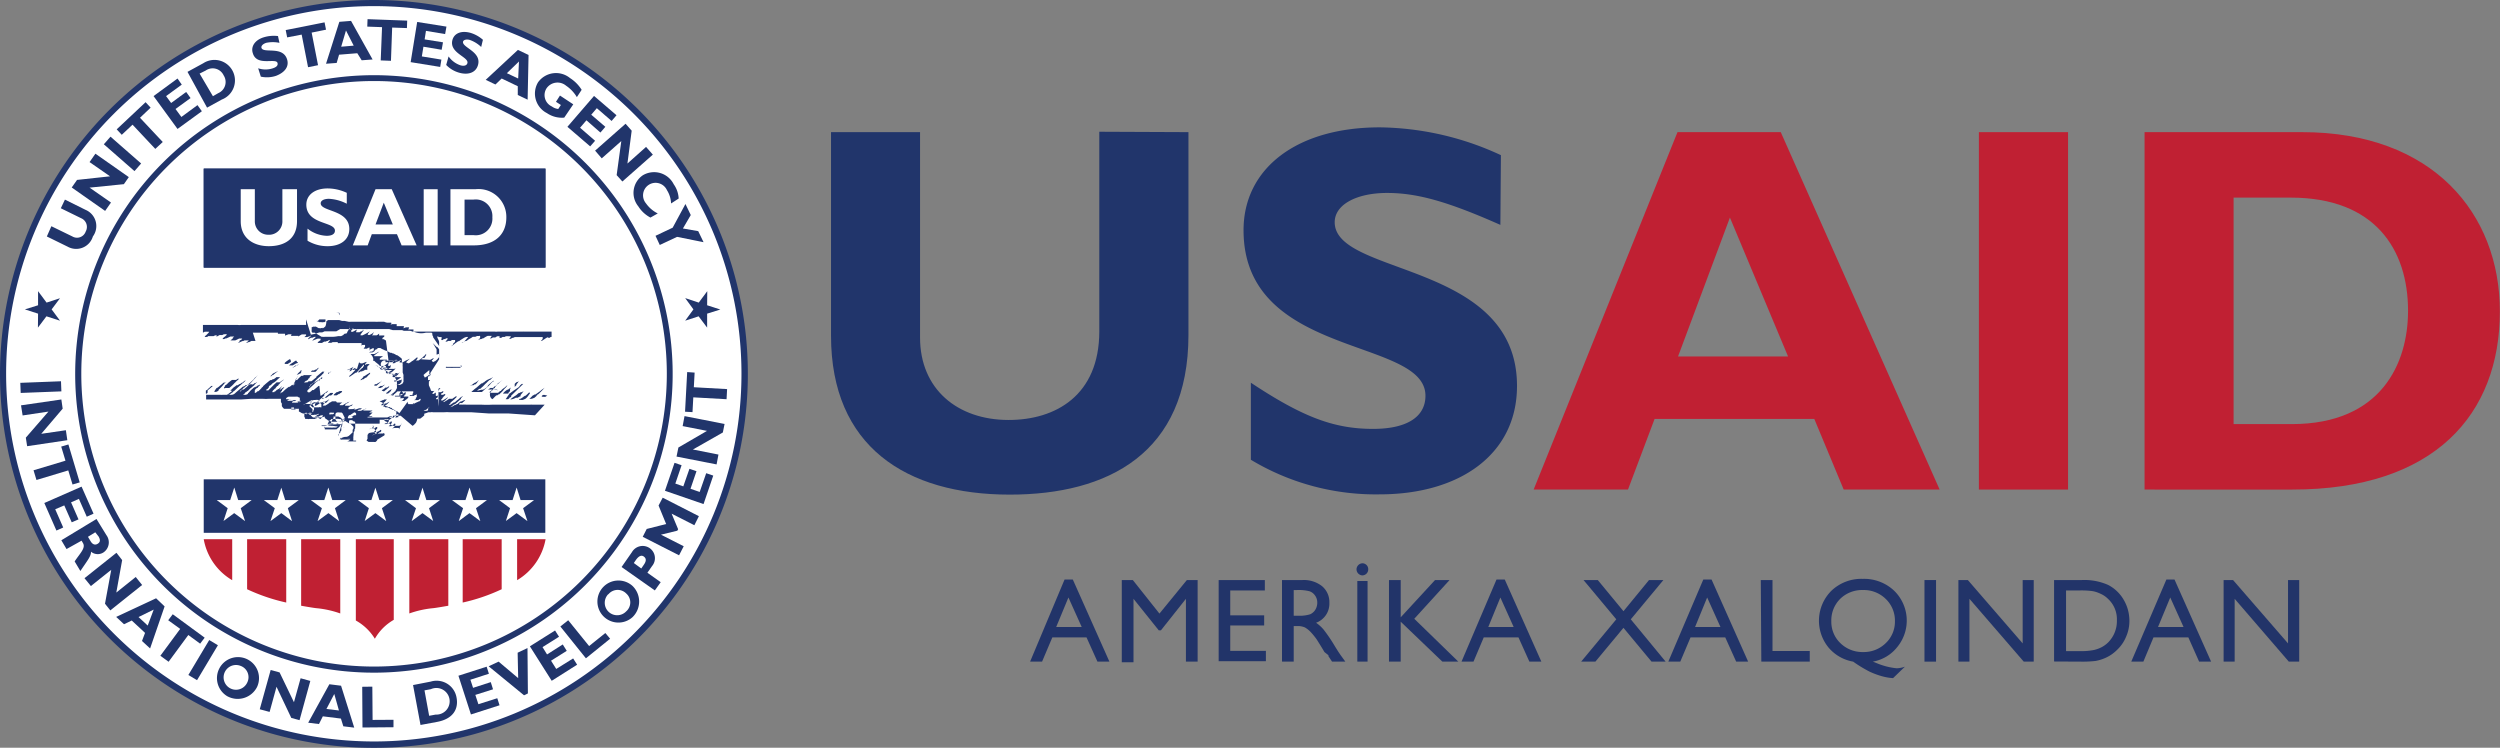 <svg xmlns="http://www.w3.org/2000/svg" viewBox="0 0 187.87 56.19"><rect x="0" y="0" width="187.87" height="56.19" fill="#808080" stroke="none"/><defs><style>.cls-1{fill:#fff;}.cls-2,.cls-3{fill:#21356b;}.cls-3{fill-rule:evenodd;}.cls-4{fill:#c02033;}.cls-5{fill:#223469;}</style></defs><title>Asset 2</title><g id="Layer_2" data-name="Layer 2"><g id="Layer_1-2" data-name="Layer 1"><path class="cls-1" d="M.23,28.09A27.86,27.86,0,1,1,28.09,56,27.86,27.86,0,0,1,.23,28.09"/><path class="cls-1" d="M28.09,50.31A22.22,22.22,0,1,0,5.88,28.09,22.22,22.22,0,0,0,28.09,50.31"/><path class="cls-2" d="M89.31,9.93V25.17c0,8.91-6.07,12-13.43,12-7.8,0-13.43-3.63-13.43-11.94V9.93h6.69V25.37c0,3.86,2.8,6.19,6.66,6.19,3.54,0,6.81-1.86,6.81-6.66v-15Z"/><path class="cls-2" d="M112.75,16.9c-3.9-1.73-6.22-2.4-8.51-2.4s-3.94.87-3.94,2.2C100.3,20.76,114,19.62,114,29c0,5.16-4.33,8.15-10.32,8.15A18.2,18.2,0,0,1,94,34.55V28.76c3.86,2.56,6.22,3.47,9.18,3.47,2.56,0,3.94-.91,3.94-2.49,0-4.41-13.67-2.79-13.67-12.44,0-4.65,4-7.73,10.24-7.73a22.13,22.13,0,0,1,9.1,2.09Z"/><path class="cls-2" d="M0,28.09A28.1,28.1,0,1,0,28.09,0,28.13,28.13,0,0,0,0,28.09m.46,0A27.63,27.63,0,1,1,28.09,55.72,27.66,27.66,0,0,1,.46,28.09"/><path class="cls-2" d="M5.65,28.09A22.45,22.45,0,1,0,28.09,5.65,22.47,22.47,0,0,0,5.65,28.09m.46,0a22,22,0,1,1,22,22,22,22,0,0,1-22-22"/><rect class="cls-2" x="15.31" y="36.02" width="25.67" height="4.02"/><rect class="cls-2" x="15.31" y="12.67" width="25.68" height="7.44"/><rect class="cls-2" x="15.31" y="12.67" width="25.68" height="7.44"/><polygon class="cls-2" points="53.14 23.57 53.14 24.62 52.5 23.77 51.49 24.1 52.11 23.25 51.49 22.4 52.51 22.74 53.15 21.88 53.14 22.94 54.13 23.26 53.14 23.57"/><polygon class="cls-2" points="2.86 22.94 2.86 21.88 3.5 22.74 4.51 22.41 3.88 23.25 4.51 24.1 3.49 23.77 2.85 24.62 2.86 23.57 1.87 23.25 2.86 22.94"/><path class="cls-2" d="M4.88,15l1.55.77a1.32,1.32,0,0,1,.55,2,1.31,1.31,0,0,1-1.89.77l-1.57-.77L3.86,17l1.58.77a.69.69,0,0,0,1-.37.71.71,0,0,0-.34-1l-1.53-.75Z"/><polygon class="cls-2" points="9.68 13.31 9.31 13.84 6.73 14.1 8.34 15.22 7.9 15.85 5.39 14.09 5.79 13.52 8.27 13.25 6.73 12.18 7.17 11.55 9.68 13.31"/><rect class="cls-2" x="8.83" y="10.03" width="0.76" height="3.06" transform="translate(-5.56 10.88) rotate(-48.8)"/><polygon class="cls-2" points="11.32 8.09 10.52 8.85 12.23 10.67 11.67 11.19 9.96 9.37 9.15 10.13 8.77 9.72 10.94 7.68 11.32 8.09"/><polygon class="cls-2" points="15.17 8.36 13.34 9.69 11.54 7.22 13.34 5.9 13.66 6.36 12.48 7.22 12.86 7.74 13.99 6.91 14.32 7.37 13.19 8.19 13.63 8.79 14.84 7.9 15.17 8.36"/><path class="cls-2" d="M15.28,4.75a1.54,1.54,0,1,1,1.39,2.73l-1.11.61L14.09,5.4ZM16,7.23,16.4,7a.91.91,0,0,0,.41-1.33.91.91,0,0,0-1.35-.37L15,5.53Z"/><path class="cls-2" d="M21,3.22a2.41,2.41,0,0,0-1,0c-.26.09-.39.24-.35.38.15.44,1.59-.17,1.92.85.18.56-.18,1-.83,1.25a2.17,2.17,0,0,1-1.14.06l-.2-.63a1.72,1.72,0,0,0,1.11,0c.28-.09.4-.23.34-.41C20.71,4.34,19.29,5,19,4c-.17-.5.16-1,.83-1.2a2.58,2.58,0,0,1,1.06-.09Z"/><polygon class="cls-2" points="24.5 2.23 23.42 2.45 23.9 4.9 23.15 5.05 22.67 2.6 21.58 2.81 21.47 2.26 24.39 1.68 24.5 2.23"/><path class="cls-2" d="M28,4.47l-.82.06L26.85,4l-1.37.11-.18.62-.8.06,1-3.15.88-.07ZM26,2.29l-.36,1.22.94-.08Z"/><polygon class="cls-2" points="30.58 2.11 29.47 2.07 29.38 4.57 28.61 4.54 28.71 2.04 27.6 2 27.62 1.44 30.6 1.55 30.58 2.11"/><polygon class="cls-2" points="33.08 5.03 30.86 4.67 31.35 1.65 33.55 2 33.45 2.56 32.01 2.32 31.91 2.96 33.29 3.18 33.19 3.74 31.82 3.51 31.7 4.24 33.17 4.48 33.08 5.03"/><path class="cls-2" d="M36.16,3.53A2.37,2.37,0,0,0,35.3,3c-.26-.07-.46,0-.5.12-.12.45,1.41.75,1.12,1.77-.16.57-.73.76-1.39.58a2.16,2.16,0,0,1-1-.59l.18-.64a1.77,1.77,0,0,0,.9.67c.28.08.46,0,.51-.15C35.28,4.28,33.73,4,34,3c.14-.51.68-.72,1.36-.53a2.49,2.49,0,0,1,.93.52Z"/><path class="cls-2" d="M39.65,7.49l-.74-.35,0-.66L37.7,5.9l-.47.45L36.5,6l2.42-2.25.8.38ZM39,4.62l-.91.88.85.4Z"/><path class="cls-2" d="M43.35,7.3a2.68,2.68,0,0,0-.81-.86,1,1,0,0,0-1.47.2A.94.94,0,0,0,41.47,8a1,1,0,0,0,.48.19l.2-.3-.37-.24.3-.47,1,.66-.68,1A2,2,0,0,1,41.1,8.5a1.65,1.65,0,0,1-.67-2.31,1.66,1.66,0,0,1,2.41-.32,2.79,2.79,0,0,1,.87.88Z"/><polygon class="cls-2" points="44.35 11 42.64 9.53 44.64 7.21 46.33 8.66 45.96 9.09 44.85 8.13 44.43 8.62 45.49 9.53 45.12 9.96 44.07 9.04 43.59 9.6 44.72 10.58 44.35 11"/><polygon class="cls-2" points="46.77 13.64 46.34 13.16 46.69 10.6 45.22 11.9 44.72 11.32 47.01 9.3 47.47 9.82 47.15 12.29 48.55 11.04 49.06 11.62 46.77 13.64"/><path class="cls-2" d="M48.88,16.35a2.38,2.38,0,0,1-.91-.84,1.6,1.6,0,0,1,.34-2.34,1.65,1.65,0,0,1,2.32.68A2,2,0,0,1,51,14.92l-.57.37a2,2,0,0,0-.31-1,.94.94,0,1,0-1.57,1,2.36,2.36,0,0,0,.88.75Z"/><polygon class="cls-2" points="50.55 17.11 51.51 15.33 51.91 16.16 51.32 17.17 52.47 17.37 52.87 18.2 50.88 17.8 49.58 18.41 49.26 17.72 50.55 17.11"/><rect class="cls-2" x="1.54" y="28.71" width="3.06" height="0.76" transform="translate(-1.12 0.14) rotate(-2.21)"/><polygon class="cls-2" points="2.04 33.53 1.94 32.89 3.64 30.93 1.7 31.22 1.58 30.46 4.61 30.02 4.71 30.71 3.1 32.6 4.95 32.33 5.06 33.08 2.04 33.53"/><polygon class="cls-2" points="5.45 36.41 5.13 35.35 2.74 36.07 2.52 35.34 4.92 34.62 4.6 33.56 5.14 33.4 5.99 36.25 5.45 36.41"/><polygon class="cls-2" points="4.24 39.87 3.33 37.8 6.13 36.57 7.03 38.6 6.52 38.83 5.93 37.49 5.34 37.75 5.9 39.03 5.39 39.25 4.83 37.98 4.15 38.27 4.75 39.64 4.24 39.87"/><path class="cls-2" d="M8,40.22a.91.91,0,0,1-.25,1.31.79.79,0,0,1-.91-.07c0,.35-.25.63-.8,1.45l-.43-.72c.4-.61.84-1,.63-1.37l-.11-.19L5,41.26l-.39-.66L7.25,39Zm-1.39.12.21.35c.11.18.29.31.51.18s.22-.3.08-.55L7.16,40Z"/><polygon class="cls-2" points="8.29 45.87 7.89 45.37 8.36 42.82 6.83 44.04 6.35 43.45 8.75 41.54 9.18 42.09 8.74 44.53 10.2 43.36 10.68 43.96 8.29 45.87"/><path class="cls-2" d="M11.28,48.73l-.61-.56.23-.61-1-.93-.58.28-.59-.55,3-1.4.64.61Zm.27-2.92-1.14.56.69.64Z"/><polygon class="cls-2" points="15.04 48.37 14.15 47.72 12.67 49.73 12.05 49.28 13.54 47.26 12.64 46.61 12.98 46.16 15.38 47.92 15.04 48.37"/><rect class="cls-2" x="13.74" y="49.22" width="3.06" height="0.76" transform="translate(-35.15 37.29) rotate(-59.16)"/><path class="cls-2" d="M17.08,52.32a1.58,1.58,0,1,1,2.24-.7,1.63,1.63,0,0,1-2.24.7m1-2.28a.93.93,0,1,0,.5,1.25.9.9,0,0,0-.5-1.25"/><polygon class="cls-2" points="22.51 54.12 21.89 53.95 20.78 51.61 20.26 53.5 19.52 53.3 20.34 50.35 21.01 50.53 22.09 52.77 22.59 50.97 23.32 51.17 22.51 54.12"/><path class="cls-2" d="M26.62,54.68l-.82-.1L25.62,54l-1.36-.17-.29.58-.81-.1,1.59-2.89.88.11Zm-1.5-2.53-.59,1.13.94.11Z"/><polygon class="cls-2" points="29.57 54.65 27.24 54.67 27.22 51.61 27.98 51.6 28 54.1 29.57 54.09 29.57 54.65"/><path class="cls-2" d="M32.37,51.22a1.52,1.52,0,0,1,1.94,1.21c.16.86-.27,1.6-1.47,1.82l-1.24.23-.56-3Zm-.12,2.57.49-.09a1,1,0,1,0-.36-1.91l-.48.09Z"/><polygon class="cls-2" points="37.54 53 35.39 53.69 34.45 50.78 36.57 50.1 36.74 50.63 35.35 51.08 35.55 51.69 36.88 51.26 37.05 51.8 35.72 52.22 35.95 52.92 37.37 52.47 37.54 53"/><polygon class="cls-2" points="39.67 52.11 39.38 52.25 36.72 50.07 37.47 49.72 38.94 50.96 38.9 49.05 39.64 48.7 39.67 52.11"/><polygon class="cls-2" points="43.37 49.95 41.46 51.16 39.82 48.57 41.71 47.38 42.01 47.85 40.77 48.63 41.11 49.18 42.29 48.43 42.59 48.91 41.41 49.65 41.8 50.27 43.07 49.48 43.37 49.95"/><polygon class="cls-2" points="45.85 48 44.03 49.47 42.11 47.08 42.7 46.61 44.27 48.55 45.49 47.57 45.85 48"/><path class="cls-2" d="M47.53,46.38a1.58,1.58,0,1,1,0-2.35,1.63,1.63,0,0,1,0,2.35M45.7,44.66a.93.93,0,1,0,1.36,1.28.89.89,0,0,0,0-1.34.9.9,0,0,0-1.34.06"/><path class="cls-2" d="M47.49,41.49a.93.93,0,0,1,1.33-.3A.92.92,0,0,1,49,42.54l-.35.5,1,.71-.44.62-2.5-1.76Zm.7,1.23.2-.29c.2-.29.17-.47,0-.6s-.37-.08-.61.26l-.15.22Z"/><polygon class="cls-2" points="49.49 37.99 49.8 37.4 52.52 38.79 52.18 39.47 50.47 38.6 50.96 39.77 50.9 39.88 49.67 40.18 51.38 41.05 51.03 41.73 48.3 40.34 48.6 39.75 50.06 39.38 49.49 37.99"/><polygon class="cls-2" points="53.6 35.74 52.87 37.88 49.97 36.88 50.69 34.78 51.22 34.96 50.75 36.34 51.35 36.55 51.81 35.23 52.34 35.41 51.89 36.73 52.58 36.97 53.07 35.56 53.6 35.74"/><polygon class="cls-2" points="54.45 31.86 54.32 32.5 52.07 33.78 53.99 34.16 53.85 34.9 50.84 34.31 50.98 33.63 53.13 32.38 51.3 32.02 51.44 31.27 54.45 31.86"/><polygon class="cls-2" points="52.2 28 52.14 29.1 54.64 29.24 54.6 30 52.1 29.86 52.04 30.97 51.48 30.94 51.64 27.96 52.2 28"/><path class="cls-3" d="M24.09,30.67a.19.19,0,0,0-.07-.08h0l0,0s0,0,0,0-.06,0-.07,0,.05,0,.05,0,0,.08,0,.14l0,0a1.14,1.14,0,0,0-.16.15.86.86,0,0,0,.21-.07h0l.05,0h0l0,0a0,0,0,0,0,0,0l0,0s0,0,0,0"/><path class="cls-3" d="M25.41,23.49l.05,0,0,0,0,0,0,0,0,.06s.05.1.07.14,0,0,0,0h0s0,0,0,0,0,0,0,0,0,0,0,0,0,0,0-.08,0,0,0,0,0,0,0,0a.4.4,0,0,0-.06-.13s-.05,0-.08,0a.05.05,0,0,0,0,0,.4.4,0,0,0-.11,0s0,0,0,0"/><path class="cls-3" d="M25.69,24.32a.05.05,0,0,0,0,0h0v0s0,0,0,0l0,0s0,0,0,0l0,0,0,0a.36.36,0,0,1-.09.08l0,0c-.05,0-.09.08-.14.08a.12.12,0,0,1-.07,0,.17.17,0,0,1,0-.12s0,0,0-.05,0,0,0-.05a.46.46,0,0,0-.07.07s0,.05-.06.06,0,0,0,0l-.07.08-.08.06-.06.07s0,.05-.08.06l0,0a.08.08,0,0,0-.06,0s0,0,0,0H25l.1,0,.13,0,.1,0,0,0,.05,0,0,0h.05s0,0,0,0l0,0,0-.05,0,0,0,0s0,0,0-.06,0,0,0-.06a1,1,0,0,0,.07-.15.23.23,0,0,0,0-.12l-.11.15"/><path class="cls-3" d="M24.8,24.5h0a.71.71,0,0,0-.09.07l-.1.1-.05,0-.1.1-.05,0a0,0,0,0,1,0,0s0,0,0,0a.05.05,0,0,0,0,0h0a.08.08,0,0,0,0,.05h.11l.21-.22a1,1,0,0,0,.17-.27l0,0"/><path class="cls-3" d="M24.25,24.64h-.06l0,0,0,0-.09.07-.05.05a.19.19,0,0,0,0,.1l.12,0,0-.05,0,0,0,0,0,0,0,0,0,0,0-.05h0v0a.08.08,0,0,0,0,0h0s0,0,0,0"/><path class="cls-3" d="M23.84,24.71h0l-.09,0-.05,0s-.05,0-.06,0h0l0,0,.05,0s0,0,.06,0l.05,0s0,0,0,0a.08.08,0,0,1,0,0h0v0h0l0,0s0,0,0,0h0"/><path class="cls-3" d="M38.61,25.07h-.09s0,0,0,0h0a0,0,0,0,0,0,0h0l-.07.05,0,0,0,0,0,0s0,0,0,0l.05,0,0,0,.06,0,.19-.1h0"/><path class="cls-3" d="M39.09,25.13s0,0,0,0l0,0,.12,0,0,0h0l0,0h0v0h0s0,0,0,0-.12,0-.2,0"/><path class="cls-3" d="M28.06,25.9a.33.33,0,0,0-.11-.1l-.07-.07h0s0,0,0,0l-.08-.06-.06,0h0l-.05,0-.12-.07h-.05l0,0-.15,0-.14,0-.11,0-.05,0h-.37l.25.07.22.1s0,.05,0,.1,0,0,0,0l0,0s0,0,0,.05v0l-.05.06h0s0,0,0,0l0,0,0,0,.1-.06.1,0,.05,0,0,0a.09.09,0,0,1,.06,0h0a.19.19,0,0,1,0,.09h0a.33.33,0,0,1,0,.06.41.41,0,0,0-.1.13l.09,0,.08,0,.08,0a.3.3,0,0,1,.19-.08.24.24,0,0,1,0,.08h0s0,0,0,0l0,.07a0,0,0,0,0,0,0l0,0h0l0,0,0,.05s0,0,0,0l-.05,0a0,0,0,0,1,0,0s0,0,0,0l.16-.09,0,0h0s.06,0,.07-.05,0,0,0,0h.06s0,0,0,0a.07.07,0,0,1,.08,0,.19.19,0,0,1,0,.08s0,.05,0,.07.12-.06.19-.08.07,0,.09-.08-.08-.08-.13-.1"/><path class="cls-3" d="M35.05,25.61l0,0,0,0,0,0-.05,0,0,0h0l0,0,0,0s0,0,0,0h-.06v0h.11l0,0,0,0s0,0,0,0h.05a0,0,0,0,1,0,0h0l0,0h0l0,0s0-.07,0-.11Z"/><path class="cls-3" d="M28,26.42l-.08,0h0l-.07,0s0,0,0,0l-.11.06s0,0,0,0,0,0,0,0,0,0,0,0a.14.14,0,0,0,.09,0h0a0,0,0,0,0,0,0h0l.09,0H28l.07-.05c.06,0,.11-.13.17-.17s0,0,0,0l-.26.12"/><path class="cls-3" d="M21.81,27h0s0,0,0,0h0s0,0-.06,0,0,0,0,0,0,0,0,0h0s0,0,0,0a0,0,0,0,0,0,0l0,0h0l-.16.11,0,0s0,0,0,0l-.07.05,0,0h0a0,0,0,0,1,0,0,1.31,1.31,0,0,0-.12.11.3.3,0,0,0,0,.08,0,0,0,0,0,0,0s0,0,0,0,0,0,0,0l.05,0h0a0,0,0,0,0,0,0h0l.06,0h0l0,0h0l0,0h0l.06,0h0l.05,0,0,0h0a.53.53,0,0,1,.1-.06l.09-.07s0,0,.05,0h0l0,0a0,0,0,0,0,0,0s0,0,0-.05a.09.09,0,0,1,0-.05,0,0,0,0,1,0,0"/><path class="cls-3" d="M22.28,27.11l-.08,0s-.06.05-.1.07h0s0,0,0,0l0,0s0,0,0,0l-.08.06-.08.05a1.28,1.28,0,0,0-.22.17l0,0a0,0,0,0,0,0,0s.05,0,.09,0,0,0,0,0l0,0h0v0l.08,0,0,0a.1.1,0,0,1,.05,0l.05,0,.18-.1a.33.33,0,0,1,.16-.07s0,0,0,0,.05,0,.05-.08a.07.07,0,0,0-.06,0"/><path class="cls-3" d="M22.36,27.47a0,0,0,0,1,0,0h0s-.05,0-.06,0H22.2l0,0h0l-.17.13a.5.5,0,0,1-.08.07,0,0,0,0,0,0,0s0,0,0,0,.29-.17.44-.25,0,0,0-.05l0,0"/><path class="cls-3" d="M34.68,27.57h-.09l-.2,0c-.13,0-.25,0-.38,0h0l-.09,0s0,0,0,0H33.6a.14.14,0,0,0-.09,0,.14.14,0,0,0,0,.07s0,0,0,0,0,0,0,0h.07s0,0,0,0h.24a2.25,2.25,0,0,0,.26,0h.1l.12,0a.21.21,0,0,1,.08,0l.07,0h.07s.09,0,.11-.06a.07.07,0,0,0,.06-.1s-.07,0-.1,0"/><path class="cls-3" d="M24,27.59a.2.2,0,0,1-.07.06c-.06,0-.11.09-.18.13l-.07,0,0,0h0s-.05.05-.09.06h-.05s0,0,0,0h0s0,0,0,0l0,0s-.06,0-.08,0h0a0,0,0,0,0,0,0,.47.47,0,0,0-.1.1l0,0s0,0,0,0l.05,0,.05,0h.09l0,0s0,0,0,0h0a.26.26,0,0,0,.09,0l.06,0a.1.1,0,0,1,0,0s0,0,0,0a.05.05,0,0,0,0,0h0a0,0,0,0,1,0,0h0l0,0,0,0,.07-.06,0,0,0,0h0l0,0h0v0l0,0a.08.08,0,0,0,0,0s0,0,0,0"/><path class="cls-3" d="M30.64,27.78l0,0h0l-.1.05-.1.06-.07,0h0s0,0,0,0h0s0,0,0,0l-.05,0s0,0,0,0a.05.05,0,0,0,0,0h.15l0,0,.05,0h0l0,0s0-.05.07-.07,0,0,.05,0l0,0h0l0,0,0,0s0,0,0,0h0l-.06,0"/><path class="cls-3" d="M22.67,27.83s0,0,0,0l-.08,0s0,0,0,0l0,0a.12.12,0,0,0,0,.05,1.72,1.72,0,0,0-.27.27s0,0,0,0h0l-.06.05s0,0,0,0,0,0,0,0h0s0,0,0,0h0l.07-.05h0l.06,0h0l.12-.07,0,0s0,0,0,0h.06s0-.05.06-.07h0a0,0,0,0,0,0,0h0l0,0s0,0,0-.06,0,0,0,0"/><path class="cls-3" d="M24.89,27.94l-.15.07-.07,0h0a0,0,0,0,1,0,0h0s0,0,0,0h0l0,0a.05.05,0,0,0,0,.08.48.48,0,0,0,.11-.09l0,0h0a0,0,0,0,1,0,0,0,0,0,0,0,0,0h0l0,0,0,0s.09,0,.07-.09h0"/><path class="cls-3" d="M30.78,28s0,0-.05,0h-.06l0,0,0,0h0l0,0-.17.05h0l0,0s0,0,0,0h0s0,0,0,.06a.25.25,0,0,0,0,.07l.06,0h.11l.06-.05a.1.1,0,0,0,0,0l0,0a0,0,0,0,1,0,0h0a0,0,0,0,0,0,0l.08-.06.18-.17s0,0,0,0-.08,0-.11.06"/><path class="cls-3" d="M31.14,28.09h0l-.1.06,0,0-.05,0h0l0,0h0l-.06,0-.06,0h-.06l0,0h0l0,0,0,0a0,0,0,0,0,0,0s0,0,0,0h0l0,0h0l0,0h0a.13.13,0,0,0,0,.06s0,0,0,0h.1l.11,0,0,0h0l0,0s0,0,0,0l0,0h0s0,0,0,0h0l.09-.08a.93.93,0,0,0,.14-.14s0,0,0,0l0-.05s0,0,0,0,0,0,0,0l0-.06s0,0,0,0l-.07.05"/><path class="cls-3" d="M16.93,29.78s0,0,0,0H17s0,0,0,0h0l.1-.06h0l0,0h0s0,0,.05-.05h0l.08,0,.08-.07a1.3,1.3,0,0,1,.15-.1l0,0h0v0h0l.06-.05s0,0,0,0,0,0,0,0h0s0-.05.07-.06,0,0,0,0a0,0,0,0,1,0,0L18,29l.12-.09h0s0,0,0,0h0s0,0,0,0,0,0,.05-.06,0,0,.07-.05l0,0h0v0l0,0,0,0,0,0s0,0,0,0a2.19,2.19,0,0,0,.22-.2l0,0h0l0,0s0,0,0,0,0,0,0,0h0l-.05,0s0,0,0,0h0l0,0h0l0,0h0l-.14.11,0,0,0,0s0,0-.06.05,0,0-.05,0a.08.08,0,0,1-.05.05h0l-.07.05a0,0,0,0,1,0,0h0s0,0,0,0h0a.1.1,0,0,1-.05,0h0l0,0,0,0s0,0,0,0,0,0,0,0h0s0,0,0,0h0l0,0-.12.09a0,0,0,0,0,0,0l-.1,0a.48.48,0,0,1-.11.09.47.47,0,0,1-.09.06h0a.08.08,0,0,0,0,0h0l0,0h0l-.08.08a0,0,0,0,1,0,0,0,0,0,0,0,0,0h0a0,0,0,0,0,0,0h0a1.57,1.57,0,0,0-.18.19s0,0,0,0l.15,0"/><path class="cls-3" d="M37.77,28.55l-.11.09-.06.05a.6.6,0,0,0-.08.08h0l0,0-.14.12h0s0,0,0,0l0,0h0l0,0,0,0h0l-.12.11,0,0-.05,0-.16.15-.06,0h0a.08.08,0,0,1,0,0l0,0,0,0-.06,0,0,0s0,0,0,0h0s0,0,0,0,0,0,0,0h0l0,0-.07,0h0s0,0,0,0l-.18.12s0,0,0,0c.24,0,.52,0,.75.06A.28.28,0,0,0,37,30l.1-.09,0,0a1.89,1.89,0,0,1,.2-.2l.07,0s0,0,0,0a.27.27,0,0,0,.08-.07l.06,0c.08-.08.18-.16.25-.24h0l.06-.07s0,0,0,0a0,0,0,0,1,0,0l.07-.09.1-.1h0l.08-.09.06-.08,0,0s-.06,0-.09.06-.05,0-.08.06a.1.1,0,0,1,0,0,.31.31,0,0,1-.09.07s0,0,0,0l0,0-.07.05h0l0,0h0s0,0,0,0h0l-.14.12,0,0h0l0,.05-.07,0h0l0,0,0,0h0s0,0,0,0l-.08.07a0,0,0,0,1,0,0h0l0,0-.08.07h0s0,0,0,0h0l0,0H37v0l-.05,0,0,0h0l0,0h-.15s0-.05,0-.07h0l.18-.15h0l0,0,.08-.06s0,0,0,0,0-.05.08-.06,0,0,0,0a0,0,0,0,0,0,0s0,0,0,0,0,0,0,0l.06-.05s0,0,0,0,0,0,0-.05,0,0,0,0l.05-.05a1.85,1.85,0,0,0,.14-.14l0,0v0l0,0s0,0,0,0l0,0a.21.21,0,0,0,0-.06,0,0,0,0,0,0,0h0l0,0a0,0,0,0,1,0,0h0l0,0a0,0,0,0,1,0,0v0s0,0,0,0l-.11.09"/><path class="cls-3" d="M36.61,28.55l-.12.08s0,0,0,0l0,0a.65.65,0,0,0-.12.11l0,0-.05,0h0a.46.46,0,0,0-.07.07l-.07,0v0h0l0,0-.12.1-.24.21h0s-.12.09-.18.14l0,0-.08.07,0,0s-.06.05-.08.07h0l-.06.06s0,0,0,0,.07,0,.1,0l.12,0h.57l.08-.07.15-.14.16-.14.08-.07.09-.09,0,0h0l0,0s0,0,0,0,0,0,0,0a.6.6,0,0,1,.08-.08h0l0,0a.36.36,0,0,1,.1-.11l.07-.08,0,0v0l.06,0,0,0,0,0v0a0,0,0,0,1,0,0l0,0a.22.22,0,0,0,0-.08s0,0-.07.06,0,0,0,0l0,0h0a0,0,0,0,1,0,0l-.1.09-.13.11a1.36,1.36,0,0,0-.12.12l0,0,0,0h0l0,.05,0,0,0,0-.07.05h0s0,.05-.06.06,0,0,0,0l-.14.1-.12.05-.1,0-.24.06a.07.07,0,0,1-.06,0,.11.11,0,0,1,.07-.06l.06-.07c.05,0,.05,0,.09,0l.13-.12.07-.06.18-.19,0,0,.1-.09a1.59,1.59,0,0,1,.13-.13v0a.73.73,0,0,0,.09-.08s0,0,.05,0a.46.46,0,0,1,.07-.07l0,0,.06-.07.06-.07s0,0,0,0-.05,0-.06.05"/><path class="cls-3" d="M17.74,28.55s0,0-.07,0h0l-.05,0-.06,0-.06,0,0,0,0,0h0s0,0,0,0a0,0,0,0,0,0,0h0s0,0,0,0h0l-.06,0h0l-.08.05v0a0,0,0,0,1,0,0h0a0,0,0,0,1,0,0l-.15.12-.06.05h0l0,0,0,0h0l-.09.1-.07.05,0,0,0,0s0,0,0,0l-.08.05,0,0,0,0,0,.05,0,0,0,0-.07.08s0,0,0,.06.07,0,.11,0h.11s0,0,0,0l.06,0,.06,0s0,0,0,0h0l0,0h0l0,0,0,0,0,0,0,0h0a0,0,0,0,0,0,0l.05,0,.08-.07.06-.05s0,0,0,0a.05.05,0,0,0,0,0l0,0,.06-.05,0,0,.08-.08h0v0h0a0,0,0,0,0,0,0h0l0,0a0,0,0,0,1,0,0l.06-.06h0a0,0,0,0,1,0,0l0,0a.57.57,0,0,1,.11-.11.92.92,0,0,1,.14-.14l.07-.06.07-.08h0s-.05,0-.08,0"/><path class="cls-3" d="M28.6,28.69l-.22.12-.09.06h-.05l0,0s0,0,0,0h0s0,0,0,0h-.05l0,0-.06.05s0,0,0,0l0,.06s0,0,.07,0h0a.24.24,0,0,0,.1,0s0,0,0,0h0l0,0a.5.5,0,0,0,.11-.1l.12-.1.17-.18.05,0,0,0h0s-.05,0-.06,0"/><path class="cls-3" d="M38.9,28.7h0a0,0,0,0,1,0,0h0l-.05,0s0,0,0,0h0l-.08.06a.75.75,0,0,0-.09.09v0a.54.54,0,0,0,0,.1s0,0,0,.06a.14.14,0,0,0,0,.06s0,0,.06-.06l.07-.07v0l0-.05v0s0,0,0,0a.94.94,0,0,0,.09-.12h0a.18.18,0,0,0,.05-.07l.06-.06s0,0,0,0l0,0"/><path class="cls-3" d="M16.91,28.75h0l-.09,0v0l-.07.05s0,0,0,0h0l-.06.06,0,0h0l-.18.14h0s0,0,0,0l0,0a.27.27,0,0,1-.08.07.17.17,0,0,0-.06.06s0,0,0,0h-.05s0,0,0,0h0l0,0h0l-.07.06h0l-.08.12a.46.46,0,0,0-.07.14.29.29,0,0,1,.1,0,.33.33,0,0,0,.15-.05l.08-.06,0,0s0,0,0-.06a.43.43,0,0,0,.1-.09l.1-.1.1-.11.09-.11,0,0,0,0s0,0,0,0h0s0,0,0,0h0l0,0h0l0,0a2,2,0,0,1,.21-.2s0,0,0,0Z"/><path class="cls-3" d="M39.32,28.85h0l-.06,0h0s0,0,0,0h0l0,0,0,0-.05,0a.87.87,0,0,1-.11.09.7.7,0,0,1-.06.09l0,0h0l-.09.09h0l0,0h0l0,0s0,0,0,0,0,0,0,0-.1.06-.14.09-.2.13-.29.2l-.15.11,0,0-.06.05s-.05,0-.05.05h0S38,30,38,30l.09,0,0,0,.09,0h0s0,0,0,0h0l0,0h0l0,0h0l0,0h0l0,0,0,0,.12-.1,0,0h0l0,0,0,0s0,0,0-.05,0,0,0,0l0,0h0s0,0,0,0h0l0,0s0,0,0,0a.1.1,0,0,0,.06,0,0,0,0,0,0,0,0s0,0,.05,0l0-.06,0,0a.1.1,0,0,1,0,0h0l0,0v0l0-.05s0,0,0,0,0,0,0,0,0,0,0,0a0,0,0,0,0,0,0h0"/><path class="cls-3" d="M38.9,29.89l.17-.1,0,0h.05s0,0,0,0,0,0,0,0h0l0,0s0,0,0,0,0,0,0,0l0-.05,0-.05a.08.08,0,0,0,0,0h0l0,0h0v0h0a0,0,0,0,1,0,0l.08-.1s0,0,0,0l0,0s.06-.06.07-.09a0,0,0,0,0,0,0s0,0,.05-.07l0,0v0h0s0,0,0-.05h0l0,0,0,0h0l-.08.09,0,0,0,0,0,0-.05,0h0l-.05,0-.09.06-.06,0v0h0l0,0-.12.1,0,0,0,0-.08.07-.08.05-.17.11h0l0,0-.13.1,0,0-.06.06s0,0,0,0a.9.9,0,0,0,.41-.13"/><path class="cls-3" d="M28.93,28.9a.87.87,0,0,0-.19.1h0l-.07,0h-.07l0,0h0l-.07.05h0l0,0-.07.06h0s0,0,0,0,0,0-.06.05,0,0,.06,0h.08s0,0,.05,0a.24.24,0,0,1,.1-.05,0,0,0,0,1,0,0l0,0,0,0s.05,0,.07-.06l0,0s0,0,0,0l0,0a.19.19,0,0,1,.07-.06l0,0a0,0,0,0,0,0,0s0,0,0,0l0,0a0,0,0,0,0,0,0l0,0s0,0,0,0Z"/><path class="cls-3" d="M29.18,29.06l-.11.07,0,0,0,0-.05,0h0l-.06,0s0,0,0,0h0a.34.34,0,0,0-.06.06l0,0-.14.1h0s-.06,0-.07.05a.44.44,0,0,0,.17.07l0,0h0s0,0,0,0h0s0,0,0,0h0l0,0a0,0,0,0,1,0,0h0l.06-.05,0,0,0,0,.13-.1a.69.69,0,0,1,.13-.11s0,0,0,0l0,0a1,1,0,0,0,.08-.11h0l-.09,0"/><path class="cls-3" d="M38.39,29.12h0l-.07.05-.06.05,0,0a.35.35,0,0,0-.09.07h0s0,0,0,0l-.07,0,0,0h0l0,0s0,0,0,0h0a0,0,0,0,0,0,0h0l0,0,0,0h0s-.06.06-.09.07h0l-.07.06h0l0,0a.6.6,0,0,0-.08.08.17.17,0,0,0-.06.08h.08l0,0h0l.05,0s.07,0,.08,0h0l.05,0,.07,0,.07,0,0,0h0l0,0h0s0,0,0,0,0,0,0,0l0-.05.08-.09.05-.05h0l0,0v0s0,0,0,0,0-.08,0-.14Z"/><path class="cls-3" d="M39.24,30.06s0,0,0,0a1,1,0,0,0,.27-.11l0,0a.76.76,0,0,0,.09-.09h0l0,0,0,0h0l0,0s0,0,0,0l0,0h0v0h0l0,0h0l0,0a0,0,0,0,0,0,0l.06-.07,0,0s0,0,0,0l0,0a.83.83,0,0,0,.08-.12.44.44,0,0,0,.08-.11.09.09,0,0,0,0-.05.11.11,0,0,0-.08,0s-.06.06-.09.09l-.1.09-.05.05,0,0,0,0-.05,0a.1.1,0,0,0,0,0l0,0,0,0a0,0,0,0,0,0,0h0s0,0,0,0l-.09.06a0,0,0,0,1,0,0,1.38,1.38,0,0,1-.25.17s0,0,0,0h0l-.05,0s0,0,0,0h0a.24.24,0,0,0-.06.08h.15"/><path class="cls-3" d="M29.49,29.23v0l0,0-.08.05-.06,0,0,0h0s-.06.05-.09.06h0l-.07.05a.48.48,0,0,1-.16.13l0,0,0,0,0,.05s.05.05.09,0,0,0,.05,0h0l0,0h0l0,0h0l0,0s0,0,0,0h0a0,0,0,0,0,0,0h0s.05-.06.09-.07,0-.05.06-.07.06-.07.08-.11h0s0,0,0,0,0,0,0-.07,0,0,0,0,0,0,0,0h0"/><path class="cls-3" d="M29.74,29.51l-.13.07-.12.06s0,0,0,0l0,0h0a.5.5,0,0,1-.07.08l-.05,0-.05,0a.07.07,0,0,0-.06,0l0,0s0,0,0,0a.26.26,0,0,0,.09,0h0a.16.16,0,0,0,.11,0h0l.06,0s.05,0,.07-.05l0,0a0,0,0,0,1,0,0h0s0-.05.05-.07h0s0,0,0,0h0l0,0,0,0h0l.05-.06h0"/><path class="cls-3" d="M30.32,29.56a.47.47,0,0,0-.09.06l0,0a.05.05,0,0,0,0,0l-.09,0s0,0,0,0l-.09.06,0,0-.08.06,0,0-.05,0-.06,0s0,0-.06,0l-.07,0,0,0h0v0h-.05l0,0a.09.09,0,0,0,0,.06c.07,0,.14,0,.21,0l.08,0h.05v0s.07,0,.09,0l0,0h0v0s0,0,0,0,0,0,0,.07a.18.18,0,0,0-.07.05h0l-.06,0,0,0s.06,0,.07,0,0,0,0,0a.58.58,0,0,0,.18,0l.12,0s0,0,0,0,0,0,0,0,0,0,0,.06a0,0,0,0,0,0,0,0,0,0,0,0,0,0,.05.05,0,0,0,0,0l-.14.15s0,0-.05,0-.05,0-.06,0a.24.24,0,0,0,.15,0l.07,0,.07,0h0s0,0,.07-.06h0l.14-.1,0,0,0,0h0s0,0,0,0l0,0,.08-.09h0a0,0,0,0,1,0,0s0,0,0,0a.1.1,0,0,0,0-.08l-.05,0-.05,0-.07,0-.08,0h-.1s0,0,0,0a.71.71,0,0,1,.07-.09s0-.06.08-.08,0,0,0-.05,0-.05,0-.07,0,0,0,0,0,0,0,0h0v0a.43.43,0,0,1,0-.07v0s0,0,0,0l0,0-.14.12-.09.08h0l-.07.06-.06,0h0s0,0,0,0a.11.11,0,0,1-.1,0,.11.11,0,0,1,0-.08s0,0,0-.05l0,0,0,0a.16.16,0,0,0,.05-.08s0,0,0,0h0v0a.22.22,0,0,0,.05-.08.31.31,0,0,0,0-.1Z"/><path class="cls-3" d="M27,27.17h0a.59.59,0,0,1,0,.08s0,0,0,0h0s0,0,0,0l0,0a.08.08,0,0,0,0,0v0s0,0,0,0a.08.08,0,0,0,0,0l.08.05a.31.31,0,0,0,.17,0l.29-.11,0,0,0,0,0,.05,0,0,0,0h0l-.05.06s0,0-.06.05,0,0,0,0v0a.09.09,0,0,0,0,.06s.08,0,.12-.05h.05a.32.32,0,0,0,.09,0l.08,0s0,0,0,0a.31.31,0,0,1-.09.11l0,0-.08.08,0,0,0,.06v0h0v0h0l0,.05s0,0,0,.06,0,0,0,0a.15.15,0,0,1,0,.07s-.07,0-.11,0l-.07,0s0,0,0,0h0l-.08.07-.07,0s0,0-.06.05,0,0,0,0a0,0,0,0,0-.05,0l0,0s0,0-.06,0l-.1.07s0,0,0,0h0s-.06,0-.07,0h-.06s0,0,0,0,0,0,0,0,.06,0,.07-.06l.11-.11.1-.09a0,0,0,0,0,0,0s0,0,0,0h0a.6.6,0,0,1,.08-.08l.05,0,0,0h0a.21.21,0,0,1,0-.06s0,0,.05-.05,0,0,0,0l0,0s.05-.11,0-.14L26.8,28l-.06,0h0l0,0h0l-.11.07-.33.23s0,0-.05,0,0-.06.05-.09l0,0s0,0,0,0l.14-.13,0,0,.2-.21s0,0,.05-.05l0-.07a.08.08,0,0,0,0-.11,1.7,1.7,0,0,0-.22.15l-.16.11a.09.09,0,0,1-.05,0l0,0s0,0,0,0l0,0v0l0,0v0a.56.56,0,0,0,.05-.08h0a.05.05,0,0,1,0,0l.05-.08s0,0,0,0l0,0h0s-.09,0-.13.05l0,0H26.2s-.07.05-.12,0v0h0s0,0,0,0h0s0,0,0,0l0,0H26l-.05,0h-.07s0,0,0,0l0,0,0,0h0l.06,0,.14,0h0a.05.05,0,0,1,0,0l0,0,.05,0a1.11,1.11,0,0,0,.19-.09l.26-.14a.58.58,0,0,0-.15.24h0s0,0,0,0l0,0,.06,0h.06l.05,0,.14-.08.09,0"/><path class="cls-3" d="M27.81,28s0,0,0,0a.35.35,0,0,1,0,.08l-.06.07v0a.15.15,0,0,0-.06.05v0a.16.16,0,0,0-.05.06s0,0-.06.05,0,0,0,0,0,0-.06.07,0,0-.07,0l-.06.06s0,0,0,0h0l-.07.06s0,0,0,0l0,0h0v0h0l0,0s0,0-.07,0,0,0,0,0h0l-.09.06c-.06,0-.08,0-.13.05s0,0,0,0,.1-.1.15-.15l0,0h0v0h0a0,0,0,0,0,0,0s0,0,0,0h0l.12-.12h0s0,0,0,0h0a.15.15,0,0,0,0-.06s0,0,0,0,0,0,0,0l0,0s0,0,0,0h0l.05,0h0a0,0,0,0,1,0,0l0,0h0l0,0s0,0,0,0l.09-.05.17-.11"/><path class="cls-3" d="M20.63,28.09l0,0,0,0-.12.1h0a0,0,0,0,1,0,0l0,0h0l0,0h0l-.05,0h0l0,0s0,0,0,0,0,0,0,0a.05.05,0,0,1,0,0l-.07.08,0,0s0,0,0,0l0,0h0l0,0h0a.12.12,0,0,1-.07,0,.34.34,0,0,1,.06-.06l.06-.06,0,0,.09-.1h0l0,0,.05,0h0l.07-.05h0s0,0,0,0l0,0,0,0,.25-.12"/><path class="cls-3" d="M19.36,28.21s0,0,0,0h0a0,0,0,0,0,0,0l0,0a.8.8,0,0,0-.13.13c-.06,0-.12.12-.18.18l-.07.06a.15.15,0,0,1-.05.06l0,0a.35.35,0,0,0-.11.1l0,0,0,0s0,0,0,0L18.5,29l-.09.07,0,0h0s0,0,0,0h0s0,0,0,0a.22.22,0,0,1-.07.06h0s0,0,0,0h0s-.05,0-.06.05h0s0,0,0,0l-.06.05a.46.46,0,0,0-.07.07l0,0v0s-.07,0-.08.07a.08.08,0,0,0,0,.08s0,0,0,0h0a.07.07,0,0,0,.06,0H18l0,0h0s0,0,0,0a.38.38,0,0,0,.12-.1l0,0h0l.1-.08.05,0,.05,0,.09-.08.11-.09.06-.06h0a0,0,0,0,1,0,0l.12-.11h0A.34.34,0,0,1,19,28.9h0l0,0h0a.24.24,0,0,1,.08-.06l0,0h0s0,0,0,0l.05-.05h0l0,0h0l0,0s0,0,0,0l.06,0s0,0,0,0l0,0,0,0,0,0a1.1,1.1,0,0,1,.14-.09l-.16.17v0s0,0,0,0,0,0,0,0,0,0,0,0h0a0,0,0,0,1,0,0s0,0,0,0h0a.23.23,0,0,0-.08.11c-.05,0-.09.06-.13.09a.31.31,0,0,1-.09.07v0c-.08.06-.15.15-.23.22s0,0,0,0l-.09.06-.07.06,0,0,0,0s0,0,0,0h0a0,0,0,0,1,0,0l-.05,0,0,.05-.1.09a1.36,1.36,0,0,0-.12.12l-.05,0,0,0,0,0h-.18l-.76,0s0,0,0,0a0,0,0,0,1,0,0h0s0,0,.06-.05,0,0,0,0l0,0,.05,0h0l0,0s0,0,0,0h0a0,0,0,0,0,0,0h.06v0h.05l.08-.05s0,0,.05,0h0s0,0,0,0l0,0a.34.34,0,0,1,.09-.08c.09-.09.19-.17.3-.26l0,0,.11-.09.06-.05h0l0,0h0l.07-.06,0,0h0l0,0h0l.07-.06.06,0,.09-.06,0,0,.05-.05h0v0l0,0,.06,0,0,0a0,0,0,0,1,0,0l.05,0h0s0,0,.05,0h0l0,0,0,0,.06-.05s0,0,.06,0"/><path class="cls-3" d="M35.47,28.92s0,0,.06-.05l.09-.07s0,0,0,0a.15.15,0,0,0,.07-.05h0l0,0,.05,0s0,0,0,0l0,0,0,0a.05.05,0,0,0,0,0l.15-.11a.13.13,0,0,1,.09-.05l-.11.12s0,.06-.07.1,0,0,0,0,0,0,0,0l-.06.07-.07,0a.5.5,0,0,0-.08.07.19.19,0,0,0-.08,0l-.07,0h0l-.13,0"/><path class="cls-3" d="M16,29l-.07,0h-.05l-.05.05,0,0h0l0,0a.46.46,0,0,0-.07.07l-.17.14,0,.05-.06,0-.06.05,0,0v.22h0l.07,0h0s0,0,0,0l0,0h0l0,0h0v0s0,0,0,0v0h0l0,0a0,0,0,0,1,0,0l.06-.07h0l0-.06s0,0,0-.06,0,0,0,0l0-.05s0,0,0,0h0s0,0,0,0h0s0,0,0,0h0a0,0,0,0,1,0,0h0v0l0,0a0,0,0,0,0,0,0l0,0,0,0h0"/><path class="cls-3" d="M40.93,30.41l-.29,0-.21,0-.21,0h-.09s0,0,0,0H40a.86.86,0,0,0-.15,0h-.32l-.3,0-.36,0h-.38l-.31,0H38l-.25,0-.25,0H37a7.88,7.88,0,0,1-.84,0h-.37l-.22,0s-.11,0-.12,0h-.06s0,0,0,0l-.13,0s-.11,0-.12,0a0,0,0,0,1,0,0H35a.17.17,0,0,0-.12,0,.32.32,0,0,0-.14,0,1,1,0,0,0-.24,0l0,0s0,0,0-.06.05,0,.07-.06,0,0,.06,0l0,0,0,0h0s0,0,0,0h0s0,0,0,0,0,0,0,0l0,0h0l0,0h0l.05,0s0,0,0,0a.1.1,0,0,1,.05,0l.06-.07s0,0,0,0h0a.39.39,0,0,0,.1-.08l0,0h0l0,0,0,0,0,0a.73.73,0,0,0,.08-.09s0,0,0,0a1.17,1.17,0,0,0-.3.12l-.06,0s0,0,0,0l-.16.13,0,0,0,0-.06.06-.05,0,0,0,0,0,0,0-.1.07,0,0h0l-.05,0-.15.09s-.16.11-.2.06a0,0,0,0,0,0,0s0,0,0,0a0,0,0,0,1,0,0,.05.05,0,0,1,0,0,.08.08,0,0,1,.05,0s0,0,0,0l.09-.08,0,0,.14-.12.06,0s0,0,0,0l0,0,.13-.11.17-.15h0l0,0s0,0,0,0l.16-.14h0s0,0,0,0h0l0,0s0,0,0,0l0,0,0-.05s0,0,.06-.07v0l0,0a0,0,0,0,1,0,0h0s.06-.06.08-.1a.16.16,0,0,0-.08.05l-.14.09-.05.06h0v0l-.1.08,0,0s0,0,0,0,0,0,0,0h0s0,0,0,0l0,0h0l-.08.06-.06.05,0,0,0,0h0l0,0,0,0s0,0,0,0l0,0h0v0h0l0,0h0a.48.48,0,0,1-.11.09l-.06,0,0,0s0,0,0,0l-.11.08a.18.18,0,0,0-.07.05l0,0,0,0,0,0,0,0h0l0,0,0,0h0l0,0-.08.05h-.12s0,0,0,0v0s0,0,.06-.06l.07-.05h0a0,0,0,0,1,0,0l0,0h0a0,0,0,0,1,0,0s0,0,0,0,0,0,0,0l0,0,0-.05h0l.07-.06.15-.13,0,0s0,0,0,0l0,0a.08.08,0,0,0,0,0,.74.74,0,0,0,.13-.12l.06-.06.05-.05,0,0h0a0,0,0,0,1,0,0h0s0,0,0,0h0a0,0,0,0,1,0,0l0-.06s0,0,0,0a.05.05,0,0,0,0,0h0l0,0s0,0-.05,0l0,0-.08.06-.08.05-.11.08a0,0,0,0,0,0,0h-.08s0,0,0,0l-.05,0,0,0h0s-.05,0-.06,0l0,0h0s0,0,0,0l-.05,0,0,0a2.68,2.68,0,0,1-.28.18.46.46,0,0,1-.14.07l0,0,0,0s0,0,0,0,0,0,0,0h0l0-.05h0l0,0,0,0h0s0,0,0,0l0,0h0s0,0,0,0l.08-.06,0,0s.05,0,.08-.06l0,0v0h0l0,0,0,0,0,0a.57.57,0,0,1,.11-.11v0l.07-.06,0,0,0,0s0,0,0,0,0,0,0,0h0s0,0,0,0,0,0,0,0v0a0,0,0,0,0,0,0h0l0,0h0l0,0-.07,0,0,0,0,0h0l0,0s0,0,0,0h0l0,0h0a1.28,1.28,0,0,1-.21.14h0l0,0-.14.08-.09,0s0-.06,0-.09h0l0,0,.08-.05s0,0,0-.07,0,0,0,0l.06,0,0-.05c.06-.06.12-.11.16-.16s0,0,0,0h0l0,0s0-.05,0-.06l0,0v0s-.06,0-.08,0h0l0,0h0l-.08.05h0l0,0a.05.05,0,0,1,0,0l0,0h0l0,0,0,0h0s0,0,0,0l0,0a0,0,0,0,1,0,0l0,0-.06,0s-.1,0-.11-.05,0,0,0,0a.06.06,0,0,1,0,0h0a0,0,0,0,1,0,0h0a.08.08,0,0,0,0,0l0,0,0,0a.08.08,0,0,0,0,0h0l.07-.08,0,0,.05,0,.06-.07s0,0,0-.06,0,0-.06,0l-.1.06h0s0,0,0,0l-.05,0,0,0h0a0,0,0,0,0,0,0h0s0,0,0,0h0a.08.08,0,0,1-.08,0c-.06,0-.07,0-.08-.09a.24.24,0,0,0,.07-.12s0,0,0,0,0,0,0,0a0,0,0,0,0,0,0s0,0,0,0h0l.09-.09s0,0,0,0l0,0s0,0,0,0l-.08,0,0,0h0l0,0h0l0,0,0,0H33a0,0,0,0,1,0,0s0,0,0,0h0l0,0a.14.14,0,0,0-.05.08l0,.06s0,0,0,0l0,.07v0l0,0a0,0,0,0,0,0,0,.49.49,0,0,0,0,.07s0,0,0,0,0,0,0,0a.17.17,0,0,1,0,.07s0,0,0,.06,0,0,0,.07a.24.24,0,0,0,0,.1.59.59,0,0,1,0,.08l0,.09h0s0,0,0,0a.06.06,0,0,1,0,0h0s0,0,0,.05,0,.1,0,.1h0s0,.05,0,.07v.05a.43.43,0,0,0,0,.05v0a.38.38,0,0,0,0,.1,0,0,0,0,1,0,0,.22.22,0,0,0,0,.08l0,.08v.06s0,0,0,0l0,0h0L33,30l-.08,0h0l-.06,0h-.09s0,0,0,0,0,0,0,0l0,0h0s0,0,0,0,0,0,0,0,0,0,0-.05,0,0,.07-.06h0a.17.17,0,0,0,.06-.06l0,0,0,0,0-.1s0,0,0,0h0l-.05,0s0,0,0,0a.06.06,0,0,1-.1,0,.11.11,0,0,1,0-.08s0-.05,0-.08,0,0,0,0h0v0l0,0s0,0,0-.05,0,0,0-.07,0,0,0,.05l-.09.05a.13.13,0,0,1-.09.05.08.08,0,0,1-.07,0v-.06s.05-.06.06-.08,0,0,0,0h0a.34.34,0,0,1,.09-.08s0,0,0,0h-.08a.14.14,0,0,1-.09,0h-.07l0,0s0,0,0,0a.87.87,0,0,1-.07-.17s0,0,0,0a0,0,0,0,1,0,0,.27.27,0,0,0-.06-.12c0-.06-.05-.09-.05-.17a.43.43,0,0,1,0-.07v0a.05.05,0,0,1,0,0s0,0,0,0a.32.32,0,0,1,0-.09s0,0,0,0a.06.06,0,0,1,0,0s0-.05,0-.08a.62.62,0,0,0,.09-.12s0,0,0,0h-.05l-.11,0a1.08,1.08,0,0,0,0-.18.15.15,0,0,1,0-.06l.06-.05s0,0,0,0a.1.1,0,0,1,.05,0l.08-.09s0,0,0,0h0s0,0,0,0a.25.25,0,0,0,0-.07s0,0,0,0,0,0,0,0,0,0,0,0a.14.14,0,0,0,0-.06s0,0,0,0,0,0,0,0-.1.11-.16.16a.51.51,0,0,1-.13.09l-.14.08c0-.07-.1-.13-.08-.22a.29.29,0,0,0,.08-.07h0l0,0,0,0h0a0,0,0,0,0,0,0h0l.16-.13h0s0,0,0,0,0,0,0,0,0,0,0,0,.08-.07.12-.1l0,0s0,0,.06-.05h0s0,0,0,0a0,0,0,0,1,0,0,.17.17,0,0,1,0,.07s0,0,0,0a.29.29,0,0,1,0,.13v0h0v0s0,0,0,.05h0a.59.59,0,0,0,0,.2v.05s0,0,0,.05,0,.07,0,.11v.06l0,0s0,0,0,0,0-.1,0-.15,0,0,0,0l0,0v-.05l0,0,0-.08v0l.06-.13s0,0,0,0,0,0,0,0l0,0a0,0,0,0,1,0,0s0,0,0,0,0,0,0-.06L33,27v-.11s0-.05,0-.08v-.07s0-.05,0-.07,0,0,0-.07a.06.06,0,0,1,0,0v0s0,0,0,0,0-.07,0-.1v0a1,1,0,0,0,0-.1v0s0,0,0,0l0-.1s0-.09-.07-.13,0,0,0,0,0,0,0,0l-.06-.09a.1.1,0,0,1-.05,0l0,0a.12.12,0,0,0-.05-.05s0,0,0,0l0,0-.13-.13a0,0,0,0,0,0,0h0a1.59,1.59,0,0,1-.13-.13l0,0,.12.18.11.19s0,0,0,0h0s0,0,0,0,0,0,0,0a.75.75,0,0,1,.07.12s0,0,0,.06,0,.07,0,.1a.08.08,0,0,1,0,0v.08a.26.26,0,0,0,0,.08.25.25,0,0,0,0,.07s0,0,0,0l.2-.07a.12.12,0,0,1,0,.08s0,0,0,.05,0,0,0,0h0v0l0,.07s0,0,0,0a0,0,0,0,1,0,0h0a0,0,0,0,1,0,0s0,.07-.05.1l-.08.1-.09.09,0,0,0,0s0,0,0,0a.08.08,0,0,0,0,0l-.12.09s0,0-.05,0a.13.13,0,0,1-.09.05s-.06-.08-.08-.12,0,0,.06-.05l0,0,0,0v0l0,0s0,0,0,0l0,0,.09-.12,0,0s0,0,0,0h0s0,0,0,0,0,0,0,0h0s0,0,0,0,0,0,0,0l0,0h0l0,0h0a0,0,0,0,1,0,0l0,0-.05,0h0s0,0,0,0a2.39,2.39,0,0,1-.22.12l0,0L31.6,27s0,0,.06,0a1.09,1.09,0,0,1,.11-.1l.05,0,.05,0a0,0,0,0,1,0,0l0,0a.19.19,0,0,0,.09-.11h0s0,0,0,0,0,0,0,0a.1.1,0,0,1,.06-.08s0,0,0,0,0,0,0,0,0,0,0-.06,0,0,0,0,0,0,0,0h0a.06.06,0,0,1,0,0,.11.11,0,0,0,0-.06l-.16.18a.18.18,0,0,0-.08.07l-.17.14-.09.06a0,0,0,0,1,0,0l-.07.05h0l0,0,0,0h0l-.06,0-.06,0,0,0s0,0-.06,0a.1.1,0,0,1-.05,0s0,0,0,0,0,0,0,0a.05.05,0,0,0,0,0l0,0s0,0,0,0h0s0,0,0,0h0s0,0,0,0l.05,0,0,0h0a0,0,0,0,0,0,0l0,0s0,0,0-.05l.06,0,0,0,0-.05a0,0,0,0,1,0,0,0,0,0,0,1,0,0l.05-.06a.07.07,0,0,0,0-.06l-.07,0v0h0a2.11,2.11,0,0,1-.23.19.21.21,0,0,1-.11.07,1.31,1.31,0,0,1-.24.17s-.05,0-.07,0l-.08-.05-.07,0a.49.49,0,0,1,.13-.15h0l.06-.05,0,0h0s0,0,0,0h0l.1-.1s0,0,0,0l-.16.08-.17.08-.22.13-.08,0s-.05,0-.08,0,0,0-.06,0l0,0c0-.05,0-.09.06-.13l0,0h0l0,0s0,0,0,0l0,0a.12.12,0,0,0,.07-.07h0l0,0a0,0,0,0,0,0,0h0v0h0l0,0a0,0,0,0,1,0,0s0,0,0,0a.79.79,0,0,0-.16.08l-.13.06-.05,0h0a2.12,2.12,0,0,1-.2.12h0l-.05,0h0a0,0,0,0,1,0,0h-.06l0,0s0,0,0-.06l0,0h0s0,0,0,0l0,0h0l.06-.05h0l.06-.06h0s0,0,0,0h0l0,0s0,0,0,0a.84.84,0,0,0-.19.09h-.1l-.07,0-.09,0h-.13s-.05,0-.08,0,0,0,0-.06,0,0,0,0,0,0,0,0,0,0,0,0a0,0,0,0,1,0,0h0l0-.06,0,0s0,0,0,0,0,0-.06,0l-.05,0H30l-.1,0-.2.05s0,0,0,0,0-.06,0-.08l.06-.05.06,0,0,0,0,0s0,0,0,0h0s0,0,0,0l-.28.1-.08,0h0s-.06,0-.09,0l0,0-.06,0-.05,0s0,0-.06,0h0l0,0L29,25.57s-.05,0-.06,0,0,0,0,0h0l0,0h0l-.08-.08-.07,0-.05,0h0l0,0,0,0v0s0-.07,0-.09h0l0,0s.07-.06.09-.06l.05-.06a.43.43,0,0,0,0-.07l-.07,0h0l0,0-.07,0-.07,0h-.06l0,0a.56.56,0,0,1-.12,0l0,0s0-.05,0-.09,0,0,0-.05,0,0,0,0h0a.1.1,0,0,0,.05,0h0s0,0,0,0l0,0h0s0,0,0,0l0,0s0,0,0,0,0,0,0,0-.08,0-.13.07h0l-.11.06-.09,0-.06,0h-.06l-.06,0H28a0,0,0,0,1-.06,0s0,0,0,0h0l0,0,0,0,.1-.09,0,0,0-.06h0l.06-.07a0,0,0,0,0,0,0s-.06,0-.09.06l-.08.05,0,0-.15.08h0s0,0,0,0,0,0,0,0h0a0,0,0,0,1,0,0l0,0-.08,0h0l0,0h0l0,0-.06,0s0,0,0,0,0-.05,0-.08l0,0c.06-.07.11-.15.16-.2v0s0,0,0,0l-.17.11-.18.1-.21.1s-.09,0-.13,0,0-.06,0-.08,0,0,0,0,0,0,0,0,0,0,0,0,0-.05.06-.07a.41.41,0,0,1,.05-.09l.05-.07s.05,0,.05-.08a.39.39,0,0,0-.11.06l-.08.05-.05,0h0l0,0-.06.05h0l0,0-.07,0,0,0s0,0,0,0,0,0,0,0l-.1,0s-.06,0-.08,0,0,0,0-.05,0,0,0-.05h0l0,0,.07-.09s0,0,0,0l0,0,0,0,0,0,0,0s0,0,0,0l-.06,0-.08.05h0a1.74,1.74,0,0,1-.19.1h0a.2.2,0,0,1-.11,0,.1.1,0,0,1,0-.1.5.5,0,0,1,.08-.07s0,0,0,0h0l0,0,0,0,0,0,0,0,.06-.05s0,0,0-.05l0,0,.06,0s0,0,0,0a1.59,1.59,0,0,1-.33.1s0-.05,0-.08l0-.14,0-.11s0,0,0,0a.84.84,0,0,1,0,.18v0a.61.61,0,0,0-.05.12l-.06.12,0,0a.61.61,0,0,1-.07.1l0,0s0,0,0,0l0,.05a.08.08,0,0,0,0,0l-.07.07s0,0-.07,0-.11.06-.16.11l-.16.08-.05,0,0,0h0l-.1,0-.07,0a2.47,2.47,0,0,1-.38.05h-.49s-.06,0-.07,0h0s0,0-.05,0,0,0,0,0a0,0,0,0,0,0,0s0,0,0,0a.71.71,0,0,1-.17,0l-.08,0L23.65,25h0l-.05,0,0,0-.08,0,0,0-.05,0,0,0s0,0,0,0h0l0,0a.35.35,0,0,0-.05-.08.93.93,0,0,1,0-.1s0-.05,0-.07a0,0,0,0,1,0,0v0l0,0a.25.25,0,0,0,0-.08s0-.05,0-.07.05,0,.1-.05l.15,0a.11.11,0,0,1,.08,0l0,0,.2.11.06,0a.39.39,0,0,0,.16,0H24l.07,0h.09l0,0,.06,0,.06,0s0,0,0,0h0l0,0,0,0,0,0h0l.1-.07a.3.3,0,0,0,.08-.08h0a1.22,1.22,0,0,0,.06-.26l0-.09,0,0a0,0,0,0,1,0,0,.22.22,0,0,1,.07-.06l.06-.05.06,0,0,0,0,0s.05,0,.08,0,.05,0,.05,0h.09l.09,0h.11s0,0,0,0h.07l0,0h0l.09,0s0,0,0,0,.06,0,.09,0h0l0,0,.1,0,.23.07h.07l0,0h0l.13,0,.29.06a.61.61,0,0,0,.14,0h0l.05,0,.11,0h.63l.36,0,.19,0h.54s0,0,0,0a.86.86,0,0,0,.17,0s.05,0,.07,0l.07,0h0l0,0h.09l0,0h0s0,0,0,0h.09l.05,0,.11,0s0,0,0,0a1,1,0,0,0,.24.07h.06l.11,0,.07,0s0,0,.05,0a.11.11,0,0,1,0,.09l0,0s0,0,0,0l-.06.07s0,0,0,0h0l.12-.05.12,0h.12a.41.41,0,0,1,.11,0l0,0s0,.07,0,.09,0,0,0,.06l0,0s0,0,0,0,0,0,0,0,.08,0,.12,0l.1,0,.08,0,.09,0h.1a.06.06,0,0,1,.06.08,0,0,0,0,0,0,0l-.07.07h0l0,0,0,0s0,0,0,0,0,0,.06,0,0,0,0,0l.15-.06h.07c.08,0,.14,0,.16,0s0,.06,0,.09h0v0s-.05,0-.05.07l.05,0h.11l.1,0h.13a.14.14,0,0,1,0,.06s0,.06,0,.09A1.34,1.34,0,0,0,32,25h.2s.07,0,.09,0,.07,0,.08,0l.06,0h0l0,0,.06.06h0l0,0,0,0h0s0,0,0,0h0l0,0h0l0,.05,0,0,0,.07.06.12a0,0,0,0,1,0,0,0,0,0,0,1,0,0h0s0,0,0,0l0,.05h0l0,0a.08.08,0,0,0,0,0,0,0,0,0,0,0,0,0,0,0,0,0,0,0s0,0,0,0L33,26a.16.16,0,0,0,0-.07.6.6,0,0,1,0-.12l0-.12a.44.44,0,0,0-.06-.16.61.61,0,0,0-.07-.14l0-.05s0,0,0,0l0,0,0-.06s0,0,0,0a0,0,0,0,1,0,0,.09.09,0,0,1,.07,0h0s0,0,0,0a.12.12,0,0,1,0,.05l0,0s.05,0,.09,0,0,0,0,0l0,0s.05,0,.07,0,.06,0,.08,0a.2.2,0,0,1,0,.11s0,0,0,0l0,.05v0h0v0s-.05,0,0,.06a.1.1,0,0,0,.08,0l0,0,.1-.07.08,0,.08-.05h0l0,0a.21.21,0,0,1,.12,0l0,0s0,0,0,0,0,0,0,.05l-.06.07h0a0,0,0,0,1,0,0s0,0,0,0h0l0,0,0,0,0,0s-.07.09-.11.12h0l.07,0,.05,0,.09-.05.06,0h0l.08,0h0l.05,0,.09-.07,0,0h0a0,0,0,0,0,0,0l.09,0a.2.2,0,0,0,.08,0s0,0,0,0,.06,0,.07,0,0,0,0,0,0,0,0,.06,0,0,0,0l0,.07h0l-.05.06h0l0,0,0,0,0,0h0a0,0,0,0,0,0,0l0,0,0,0-.1.09,0,.06-.16.14,0,0s0,0,0,0,0,0,0,0h0l0,0h0l0,0a0,0,0,0,1,0,0l.16-.1,0,0,.11-.09.15-.11.13-.09h0s0,0,0,0l0,0,.06,0,.07-.06.14-.09.16-.1s.1-.05.16-.06a.26.26,0,0,1,.15,0s0,0-.05.06l-.06.06a.31.31,0,0,1-.07.09l-.08.09-.11.09s0,0-.07.05,0,0,0,0l0,0h0l0,0h0l0,0-.05,0s0,0,0,0l0,0h0l0,0s0,0,0,0,0,0,0,0l.27-.14.06,0,.13-.08,0,0h0l.12-.08.13-.07.13-.09.06,0,.06,0,.07,0,0,0,.13-.06h.07l.07,0a.1.1,0,0,1,.09,0s0,.07,0,.1a0,0,0,0,0,0,0l0,0,0,.05,0,0h0l-.09.1-.08.06s0,0,0,0l.2-.08.06,0,.09-.05.05,0h0l.13-.08.1-.06.11-.05.06,0,0,0h0s0,0,0,0h.16s.06,0,.08,0a.35.35,0,0,1-.08.13s0,0,0,0l-.06.06h0s0,0,0,0,.08,0,.1,0l.13-.07.05,0,0,0h.05l0,0,.08,0,.14-.09.08,0a.17.17,0,0,1,.1,0s0,0,0,0l0,.05v0a.15.15,0,0,0,0,.07l0,0s0,0,0,0,.06,0,.07,0l.05,0,.11-.07,0,0,.05,0,.11,0c.08-.08.24-.05.36-.05h.09l0,.06s0,0,0,0h0l0,0-.05.05,0,0h0a0,0,0,0,1,0,0,.28.28,0,0,0-.06.08,0,0,0,0,0,0,0s0,0,.06,0l.06,0,.1-.07.06,0,0,0h0l0,0,0,0,.14-.06.06,0h0l0,0h0l.06,0h0l.05,0h.06s.06,0,.06,0,.09,0,.1,0h.07l.23,0h.23s0,0,0,0,.26,0,.39,0h.78a.19.19,0,0,1,0,.08s0,0,0,.06h0a.86.86,0,0,1-.13.14s0,0,0,0a.12.12,0,0,0,.08,0l.09-.06,0,0h0l.21-.14a.44.44,0,0,1,.17-.07l0,0a.1.1,0,0,1,0,0s0,0,0,0a.06.06,0,0,1,0,0l0,0,0,.05h0v0l0,0s0,0,0,0h.09a.34.34,0,0,1,.11-.07s0,0,0,0l.05,0h0v-.4H39.78l-.4,0a.27.27,0,0,0-.09,0h-.2l-.19,0H37.39a.77.77,0,0,1-.21,0h-.26s0,0,0,0h-.08l-.59,0h-.84l-.13,0h-.07l-.25,0H33.87l0,0h-.14l-.1,0h-.34l-.43,0h-.44l-.07,0h-.07l-.14,0H32l-.1,0,0,0s0,0,0,0h-.09l-.05,0-.06,0-.05,0h-.12l-.08,0h-.08l-.11,0h0l-.08,0h0l0,0H31l0,0a.7.7,0,0,0-.19-.06h0l-.06,0-.11,0h-.06l0,0-.14,0-.09,0-.13-.05h0l-.07,0-.11,0a0,0,0,0,0,0,0h-.08s0,0,0,0h-.11l0,0-.06,0h-.07l0,0h0l0,0h0l-.08,0h0l-.05,0h0l0,0h-.07l-.27-.08h-.07s-.05,0-.07,0-.07,0-.07,0h-.17l-.09,0h-.68s0,0,0,0l-.2,0h-.24a1.38,1.38,0,0,1-.2,0h0s0,0,0,0h-.08a.62.62,0,0,1-.18,0h-.09l-.06,0-.24,0h0a.19.19,0,0,0-.1,0h-.06l-.05,0h0l-.06,0h-.06l0,0h-.14l-.19,0h-.43l-.06,0h0l-.05,0h0l-.05,0-.29.17s0,0-.06,0H24.5l0,0h0l-.05,0h0l0,0,0,0-.06,0h0l-.18.08h0l0,0H24l-.34.11-.3.06L23,24l0,0s0,0,0,0v0s0,.05,0,.08a.45.45,0,0,0,0,.12.22.22,0,0,0,0,.08v0a.11.11,0,0,1,0,.05.32.32,0,0,1,0,.09l0,0h0l-.06,0s0,0,0,0h0l0,0h-.16l-.12,0-.12,0h-.06c-.12,0-.24,0-.36,0H20.2l-.09,0H20l-.44,0-.13,0H18.12a1,1,0,0,1-.25,0h-1l-.46,0H15.25V25l.13-.07.08,0a.2.2,0,0,1,.08,0h.08s.06,0,.09,0-.05.09-.08.12l0,0h0s0,0-.05.05a1.59,1.59,0,0,1-.13.13s-.06,0-.06.09h0a0,0,0,0,0,0,0h0s0,0,0,0l0,0h0l.09,0h0l0,0s0,0,0,0,0,0,.06,0,.06,0,.08-.06l0,0h0l.05,0v0H16l.05,0a1.33,1.33,0,0,1,.12-.06s.06,0,.11,0a.08.08,0,0,1,0,.06s0,.05-.06.07l0,0s0,0,0,0,0,0,0,0h0l0,0s0,0,0,0,0,0,0,0l0,0s0,0,0,0l-.05,0h0l0,0s0,0,0,0h0s0,0,0,0h0s0,0,.05,0l.13-.07.15-.08h0a0,0,0,0,0,0,0,.19.19,0,0,1,.08,0s0,0,0,0l.07,0h.05l.12-.06,0,0s.07,0,.1,0a.18.18,0,0,1,.11,0,.08.08,0,0,1,0,.06h0a.27.27,0,0,0-.08.07s0,0-.06.05h0l0,0a.49.49,0,0,0-.17.18l.05,0,0,0h0l0,0h0l.08,0,.1-.05.06,0,.2-.09.1-.05.11,0h.18s0,0,0,0h0l-.11.1,0,.05h0l0,0h0v0l-.17.14.12,0,0,0,.05,0h.05l.09,0h.05l.15-.07.14-.07h0l0,0,.06,0h.09s0,0,.08,0a.31.31,0,0,1-.1.12h0l-.05,0h0s0,0-.05.05l0,0,0,.05h0l-.05.06s-.05,0-.05.05a1.89,1.89,0,0,0,.21-.09l.11-.05h0s0,0,0,0l0,0,.06,0h0l.09-.05h0l.12,0h0l.08,0h.07s.05,0,.06,0l0,0s0,0,0,0l0,0-.08.08a0,0,0,0,1,0,0h0a0,0,0,0,0,0,0l0,0h0l-.07.05,0,0s0,0-.05.06a.49.49,0,0,0,.17-.06l.05,0,.18-.09h0s.05,0,.07,0l.1,0s.05,0,.07,0l.06,0L19,25h.25c.36,0,.74,0,1.12,0,.17,0,.34,0,.51,0a.15.15,0,0,1,0,.08h0s0,0,0,0h.05l.06,0,0,0,.08,0,.12,0h.13s.07,0,.1,0a.14.14,0,0,1,0,.07.43.43,0,0,0,0,.07l.13-.05.13-.05h0s0,0,0,0h0l.05,0h0l.1,0h.07c0,.05,0,.08-.05.12a.19.19,0,0,0,.08,0,.11.11,0,0,0,.06,0l.1,0,.05,0a0,0,0,0,0,0,0h.2s0,0,.06,0,0,.05,0,.06l0,0a.08.08,0,0,1,0,0h0l0,0s0,0,0,0l.17-.11.11-.06h.05l.05,0h0l.06,0s0,0,0,0,0,0,0,0H23a.24.24,0,0,1,0,.08.46.46,0,0,1-.07.07,0,0,0,0,0,0,0l0,0h0l-.06.05,0,0s0,0,0,0l.1,0h0l.1,0,.2-.06a.14.14,0,0,1,.08-.05,0,0,0,0,0,0,0h0v0h0l0,.07s0,0-.05,0a1,1,0,0,1-.14.15s0,0,0,.06l.21-.12.11,0a.42.42,0,0,1,.23-.07l0,0a.05.05,0,0,1,0,0l0,.05-.06.05h0l-.08.07h0l-.07.08h0a.12.12,0,0,1-.05.05l0,0a0,0,0,0,0,0,0,1.34,1.34,0,0,0,.18-.07l.23-.09,0,0h0s0,0,0,0l.05,0a.2.2,0,0,1,.08,0l.1,0s0,0,0,0,0,0,0,.05,0,.08-.06.1l0,0-.08.06,0,0h0v0h0s0,0,0,0h0s0,0,0,0h0l-.07.06,0,0s0,0,0,.05l.08,0,.08,0,.08,0,.08,0a1.51,1.51,0,0,1,.17-.1h0a0,0,0,0,1,0,0l.05,0h.06l0,0h0a.33.33,0,0,1,.15-.05.46.46,0,0,1,.13-.08l0,0h0s0,0,0,0,.06.05,0,.07h0l0,0-.05.07-.07.08h0v0s0,0,0,0a.18.18,0,0,0,.09,0l.08,0s0,0,0,0l.09,0,.1-.05h0s0,0,0,0h.05l0,0,.05,0h0l.11,0,0,0h0s0,0,0,0a.42.42,0,0,1,.12,0,.08.08,0,0,1,.05,0,.14.14,0,0,1,0,.07h0s0,0,0,0a.39.39,0,0,0,.14,0l.07,0,0,0h.11l.06,0h0s.07,0,.1,0,0,0,0,0h0l0,0h.76l.21,0,.2,0,.14,0,.15,0,.21.06.1,0h0l.16.07h0l.05,0a0,0,0,0,0,0,0h0l0,0h0l.06,0h0l0,0h0l.06.05a.23.23,0,0,0,.07.07s0,0,.06,0l.05,0h0l0,0h0l.07.05,0,0,0,0h0l0,0,.11.07.09,0,.1,0,0,0h.06l.09.05a1.63,1.63,0,0,0,.19.09.7.7,0,0,0,.2.08s0,0,0,0,.09,0,.14.07l.14.07a.05.05,0,0,0,0,0l0,0,.09,0s0,0,0,0h0l.09.05,0,0h.05l.14.07.09.06.05,0,.08.05,0,0s0,0,0,0h0a0,0,0,0,0,0,0s0,0,0,0,0,0,0,0l.07.05h0l0,0h0l0,0,0,0,.14.11,0,0,0,0,0,0,0,0,0,0,.07.07,0,0,0,0,0,.05s0,0,0,0a.43.43,0,0,1,0,.07v0a.08.08,0,0,1,0,0s0,0,0,.06,0,0,0,.05,0,0,0,0v0a.75.75,0,0,1,.06.13h0l0,.08h0v0h0a.25.25,0,0,0,0,.09s0,.06,0,.08,0,0,0,0,0,0,0,0h0s0,0,0,0a.56.56,0,0,1,0,.12s0,0,0,0h0v0h0s0,0,0,.07,0,0,0,0a.29.29,0,0,1,0,.09.25.25,0,0,1,0,.07v0l0,.05a.05.05,0,0,0,0,0l.06.19s0,.09,0,.13a.07.07,0,0,0,0,.05.05.05,0,0,0,0,0,.51.51,0,0,1,0,.13l0,.05s0,0,0,0,0,.11,0,.16l-.07.13h0l0,0,0,0,0,0h0l0,0h0l0,0h0l0,0h0l-.1.06-.11.05h-.06s0,0,0,0l-.11,0s-.14,0-.14,0,0,0,0,0a.21.21,0,0,1,.11,0s0,0,0,0h0s0,0,0,0h0a1.19,1.19,0,0,0,.2-.08l0,0,0,0s0,0,0,0h0l.07-.08.06-.05h0l0-.06,0-.05a.31.31,0,0,0,.05-.1s0,0,0,0h0l-.09.05,0,0-.09,0,0,0h0a.38.38,0,0,1-.13.06s0,0,0,0h0a.05.05,0,0,0,0,0h0l0,0-.05,0-.15.05-.08,0s0,0,0,0a.08.08,0,0,1,0-.08s0,0,.05,0h0l.05,0h0l0,0,.05,0,.14-.08.09-.06.08-.06s0,0,0,0,0,0,.05-.05,0,0,0,0l-.15,0h-.07l0,0h0l-.08,0-.08,0-.08,0h-.14s-.05-.05-.05-.09l.06-.06.05,0,.17-.09h0l0,0,.09,0a0,0,0,0,1,0,0h0l0,0a0,0,0,0,0,0,0s0,0,0,0,0-.05,0-.07l-.12,0-.29.09-.09,0a.48.48,0,0,1-.12,0s0,0,0,0,0,0,0-.06l.05-.05h.06l0,0h0l0,0,0,0,0,0,.1-.05.19-.17s0,0,.06-.07-.05,0-.09,0a.1.1,0,0,1-.05,0h0l-.11,0-.08,0h0l0,0-.08,0-.05,0h0a.58.58,0,0,1-.26,0s0,0,0,0,0,0,0,0,0,0,0,0h0l.07,0,0,0h.07s0,0,0,0h.09l0,0h0l0,0h0s0,0,0,0a0,0,0,0,0,0,0l0,0,.06-.07.05,0v0l0,0v0h0a.08.08,0,0,1,0,0,1.41,1.41,0,0,0,.06-.22s0,0,0,0l0,0h0a0,0,0,0,0,0,0l0,0s0,0,0,0h0l-.1.07-.05,0s0,0-.05,0,0,0,0-.06l0,0s0,0,0,0,0,0,0-.05h0l0,0h0s0,0,0,0h0l0-.05s0,0,0,0l0,0a1.19,1.19,0,0,0,.09-.15.19.19,0,0,0,0-.08.43.43,0,0,0,0-.05s0,0,0,0a0,0,0,0,0,0,0,.18.18,0,0,0,0,.09l0,0a0,0,0,0,0,0,0h0s0,0,0,0h0a0,0,0,0,0,0,0v0l-.05.06s0,0,0,0h0l-.06.06h0s0,0,0,0h0l0,0-.1.08-.11.09-.1.07-.13.07h0s-.06,0-.07.05.11,0,.19,0h.05l.08,0h.08s0,.05-.07.08,0,.05-.07.06l-.06,0-.13,0a.09.09,0,0,1-.07,0s-.05,0-.08-.07-.1-.09-.15-.15-.06-.06-.09-.07h0a0,0,0,0,1,0,0h0l0,0-.06,0-.1-.06L30,28.41h0a0,0,0,0,0,0,0h0s0,0,0,0l-.08-.05-.13-.06s0,0,0-.06l0,0,.12-.09s0,0,0,0h0l0,0L30,28l0,0h0a.08.08,0,0,0,0,0l0,0h0l0,0,0,0h0l.05,0s0,0,0,0-.21.09-.32.14l0,0-.06,0-.13,0H29.6l-.08,0c0,.06-.07,0-.08,0a0,0,0,0,1,0,0s0,0,0,0,0,0,.05,0l0,0h.07v0h0v0l.05,0s0,0,0,0,.1-.06.13-.11l0,0a1.15,1.15,0,0,0-.17.06l-.1,0h0l-.08,0h-.05l-.14,0h0s-.06,0-.08,0,0,0,0-.08,0,0,.06,0l.06-.06.12-.07s0,0,0,0,.07,0,.08-.07l-.11,0s0,0,0,0l-.1,0h-.11l-.08,0h0a.1.1,0,0,1-.09,0s0,0,0,0v0s0,0,0,0h0l0,0h0l0,0s0,0,0,0h0l0,0s0,0,.05-.05l.1-.07a.12.12,0,0,0,0-.05,1.68,1.68,0,0,0-.24.07l-.09,0H29l-.08,0c-.06,0-.15,0-.16,0s0,0,.05-.06l0,0h0s0,0,0,0,0,0,0,0A.27.27,0,0,1,29,27.1s.07,0,.08-.07l-.12,0H28.8l-.05,0-.06,0h-.05c-.05,0-.08,0-.1,0s0,0,0,0,0-.05,0-.08.11-.09.16-.12,0,0,0,0h0l.08-.06,0,0,0,0,0,0h0l0,0h0l0,0,0,0h0v0s0,0-.07,0l0,0-.07,0h-.08l0,0-.17,0-.08,0-.09,0h-.09l0-.05,0-.05h0a0,0,0,0,1,0,0h0s0,0,.05,0l.11-.09h0l0,0,.1-.07.11-.09a0,0,0,0,0,0,0l-.13.06a.39.39,0,0,1-.11.06.67.67,0,0,1-.12.06h0l0,0-.08,0h0l-.08,0h0l-.06,0-.07,0a.1.1,0,0,0,.05.06h0s0,0,0,0l0,0s0,0,0,0l.07.09a1.08,1.08,0,0,1,.08.19l0,.07v0h0a.11.11,0,0,1,0,.05s0,0,0,0a.11.11,0,0,0,0,.06l.08,0,.08.08.06.05,0,0h0l.08.06v0l.07.06.1.08,0,.05H29L29,28l0,0a.23.23,0,0,1,.07.07.1.1,0,0,1,.05,0s0,0,0,0l.05,0h0l0,0,0,0h0l0,0s0,0,0,0h0l.06.05,0,0,0,0h0l0,0h.08l0,0s0,0,0,0h0s0,0,0,0l0,0,0,0s0,0,0,0l.06,0h0s0,0,0,0h0s0,0,0,0h0s0,0,0,0h0l0,0h.08s0,0,.05,0l.05,0,0,0,0,0,.1.09h0l0,0,.05,0a.33.33,0,0,0,0,.06l0,0a.43.43,0,0,0,0,.07l0,.07a1.19,1.19,0,0,1,.13.25.16.16,0,0,0,0,.09s0,0,0,.06a.15.15,0,0,1,0,.06v.2s0,.07,0,.1a.39.39,0,0,0-.06.11.45.45,0,0,0-.06.12.1.1,0,0,0,0,0,.47.47,0,0,0-.13.11.05.05,0,0,0,0,0h0a1,1,0,0,1-.13.09l-.1.09h0l0,0s0,0,0,0l.22-.07h.05l0,0,.07-.05s0,0,0,0,.08-.06.11-.1h0l0,0,.06-.06H31l0,0,0,0,.05,0s0,0,0,0a.31.31,0,0,1,0,.11.35.35,0,0,1-.05.08.36.36,0,0,1,0,.09l0,0v0a0,0,0,0,0,0,0l0,0h0l0,0a0,0,0,0,0,0,0h0s0,0,0,0h0a0,0,0,0,1,0,0,0,0,0,0,0,0,0l0,0h0l-.05,0s0,0,0,0h0l0,0-.06,0-.05,0-.08.06s0,0,0,0v0s0,0,0,0a.28.28,0,0,0,.13,0h.08l.05,0,0,0,0,0,.05,0,.05,0h0l0,0s0-.05.07-.07l0,0s0,0,0,0h.07v0h0l.06-.07a0,0,0,0,1,0,0s0,.07,0,.13v.07s0,.05-.07.08l0,.05s0,0,0,.05h0l0,0h0l0,0a.39.39,0,0,1-.14.08l-.05,0-.07,0,0,0h0l0,0h0l0,0s0,0,0,0h.09l.14,0a.29.29,0,0,1,.1,0s0,0,.06,0l0,0a.07.07,0,0,1,.06,0,.33.33,0,0,1,.15-.1c.05,0,0,.1,0,.12s0,0,0,0l0,0a.3.3,0,0,0-.08.08l-.06,0a.61.61,0,0,1-.14.07.71.71,0,0,0-.15.08H31s.1-.06.12,0,0,0-.05,0l0,.05-.07,0,0,0-.05,0,0,0,0,0-.08,0c-.05,0-.09,0-.13,0s0,0,0,0h0l0,0v0h0s0,0,0,0l0,0-.05,0a.56.56,0,0,0-.05-.08v0h0s0,0,0,0a.1.1,0,0,0,0,0s0,0,0,0h0a.08.08,0,0,0,0,0l0,0,0-.06,0-.05a.09.09,0,0,0,0,0s0,0,0,0L30,31.07C30,31,30,31,29.94,31s0,0,0,0a.34.34,0,0,1-.08-.09l-.05,0s0,0,0,0l0,0v0h0a0,0,0,0,1,0,0l0,0h0s0,0,0,0l-.05,0s0,0,0,0,0,0,0,0h0s0,0,0,0l0-.05,0,0s0,0,0,0h0a0,0,0,0,1,0,0l-.06,0,0,0,0,0,0,0s0,0,0,0h0a0,0,0,0,0,0,0h0l0,0h0a.87.87,0,0,1-.11-.09h0l0,0h0l0,0h0v0l-.05,0h0s0,0-.06-.05,0-.05-.07-.07h0l-.05,0h0l-.08-.06,0,0,0,0h0s0,0,0,0l-.05,0,0,0h0v0h0l0,0h0s0,0,0,0,0,0,0,0h0l0,0s0,0,0,0l0,0h-.06s0,0,0,0,0,0,0,0a.15.15,0,0,1-.06-.05l0,0h0l0,0s0,0,0,0l0,0h0s0,0-.05,0l-.09-.05s0,0,0,0,0,0-.05-.05.05,0,.08,0,0,0,0,0v0h0s0,0,0,0,0,0,0,0,0,0,0,0h0s0,0,0,0,0,0,.08-.06l.06-.06a0,0,0,0,1,0,0s0,0,0,0,.09-.08.13-.13,0,0,0,0a1.36,1.36,0,0,0-.24.13l-.09,0-.08.05a.32.32,0,0,1-.14.08h0s0,0,0,0h0c-.05,0-.08,0-.09,0h0s0,0,0,0l.05-.06c.09-.08.18-.14.26-.22l0,0s0,0,0,0h0a0,0,0,0,1,0,0l.05-.06,0,0,.08-.09h0a0,0,0,0,1,0,0s0,0,0,0a.09.09,0,0,0-.06,0l0,0-.06,0h0l-.07,0,0,0-.09.06,0,0s0,0,0,0l0,0h-.06s0,0,0,0l-.08.05,0,0,0,0-.06,0-.06.06,0,0a0,0,0,0,1,0,0s0,0,0,0l.09,0,.09.06a0,0,0,0,1,0,0l0,0h0s0,0,0,0,.05,0,.08.05l.08.05,0,.05h0a0,0,0,0,0,0,0c0,.05,0,.07-.05.09a0,0,0,0,1,0,0h0s0,0,0,0h-.12s0,0,0,0,0,0,0,0l0,0h0l.06,0c0,.06.16.05.19.12l.08,0,.06,0h.05l0,0,.15.08a0,0,0,0,1,0,0h0l0,0h0l0,0h0l.1.06h0a.08.08,0,0,1,0,0l.05,0,.06.05,0,0,.05,0s.07,0,.09.07,0,0,0,0l0,0h0l0,0h.09l0,0,0,0,0,0h0v0h0l0,0s0,0,0,0,0,.05.05.08,0,0,0,.06,0,0,0,.06,0,.08,0,.11,0,0,0,0,.06-.06.1-.05h0s0,0,0,0,0,0,.05,0,0,0,0,.06v0h0v0s0,.07,0,.08a.15.15,0,0,1,0,.08l0,0s0,0-.05,0h0l0,0,0,0s0,0,0,0h-.06a0,0,0,0,1,0,0l-.07.05a.06.06,0,0,1,0-.09v0h0v0l0-.05h0s0,0,0,0,0,0,0,0v0s0-.05,0-.08-.06.07-.08.09h0l0,0s0,0,0,0h0l-.06.07s0,0-.05.05h0l0,0-.07,0h0v0h0l0,0-.07,0h0a.25.25,0,0,1-.17,0,.1.1,0,0,1,0,0h0s0,0,0,0l0,0,.06-.05.08,0,.05,0h0s0,0,0,0,0,0,0-.05l0,0-.06,0,0,0s0,0-.05,0h-.05s0,0,0,0h0l-.17.08,0,0-.06,0H28.1l-.13,0h-.06l-.17,0s-.07,0-.11,0,0,0,0-.05a.24.24,0,0,0,.09,0l0,0,.08,0,.05,0h0l.07,0,0,0s0,0,0,0h0l0,0,0,0s0,0,0,0h0a.1.1,0,0,1,.05,0l0,0a.09.09,0,0,0,0-.05s-.05,0-.08,0l-.08,0-.08,0L28,31h0l-.07,0h0l-.17,0h-.11s0,0,0,0,0,0,0,0,0,0,0,0,0,0,0,0a.05.05,0,0,0,0,0l.09,0a1.05,1.05,0,0,0,.11-.07c.07,0,.1-.06.15-.08s0,0,0,0,0,0,.06,0h0l0,0s0,0,0,0,0,0,0,0l-.17,0-.07,0-.07,0h0l-.13,0-.09,0-.13,0h-.09s0,0,0,0v0s0,0,0-.05,0,0,0,0h0v0h0l0,0h0l0,0,0,0,.06,0,.11-.09.06,0h0s0,0,0,0a.92.92,0,0,1-.25.08.71.71,0,0,1-.18.08h-.14s-.09,0-.12,0a0,0,0,0,1,0,0s0,0,0,0l.12-.09.06,0s0,0,0,0h0l.05,0,.06-.05a.18.18,0,0,0,.07-.05h0s.05,0,0,0a.4.4,0,0,1-.13,0l-.09,0h0l-.25.09-.1,0-.1,0-.07,0s0,0,0,0v0s0,0,.05,0l0,0s0,0,0,0h0l0,0,0,0a0,0,0,0,0,0,0l0,0h0s0,0,0,0l.08,0h0a.39.39,0,0,0,.1-.08l-.17.05h0l-.09,0h0l0,0a.19.19,0,0,1-.08,0h0a.28.28,0,0,1-.18,0s0-.1,0-.1l.14-.12h0a0,0,0,0,0,0,0l.06,0h0l0,0a.75.75,0,0,0,.13-.11.06.06,0,0,0-.06,0h0l-.18.08-.11,0-.05,0h0l0,0h0l0,0h-.09a.21.21,0,0,1-.08,0,.21.21,0,0,1,0-.06,0,0,0,0,0,0,0h0a.29.29,0,0,1,.07-.08l.06-.05,0,0,0,0s0,0,.05,0,0,0,0,0h0l.15-.12s0,0,0,0a2.85,2.85,0,0,0-.35.17l-.16.1-.06,0h0l-.1,0h-.07a0,0,0,0,0,0,0,0,0,0,0,1,0,0h0v0l0-.05,0,0,.1-.09,0,0,.1-.06s0,0,0,0l.06,0,0,0,0,0h0l0,0,0,0a.15.15,0,0,0,.07,0l0,0s0,0,0,0-.11,0-.17,0h-.05l-.09,0h0l-.05,0h-.05s0,0-.08,0-.09-.05-.11-.09,0,0,0,0,0,0,0,0l-.07,0s0,0,0,0h0s0,0,0,0h0s-.05,0-.07,0h0l-.11,0-.07,0,0,0h0s0,0,0,0a0,0,0,0,1,0,0l-.08.07h0s0,0-.05,0h0l0,0-.09.07h0l0,0h0l-.06.05a0,0,0,0,0,0,0s0,0,0,0h0s0,0,0,0h0l-.13.08-.08.05a0,0,0,0,0,0,0l-.08,0s0,0,0,0h0l0,0s-.07,0-.1,0a.05.05,0,0,1,0-.05s.07-.08.11-.11l.07-.05h0s0,0,0,0v0h0a.1.1,0,0,1,.05,0l.07-.06a.46.46,0,0,1,.07-.07h0s0,0,0,0h0s0,0,0,0h0s0-.06.08-.07,0,0,0-.05l0,0h0l0,0h0l0,0s0,0,0,0,0,0,0,0l0,0,0,0,0,0h0s0,0,0,0l0,0h0l0,0s0,0,0,0,0,0,0,0h0l0,0-.15.09-.13.07h0l0,0,0,0,0,0h0a0,0,0,0,0,0,0h-.08a0,0,0,0,1,0,0h0l-.06,0-.08.06-.06,0h0l0,0a.13.13,0,0,0-.06,0l-.08.06,0,0,0,0h0s0,0-.05.05h0l0,0v0h0l-.08.05-.08.05,0,0s0,0,0,0h0a.39.39,0,0,1-.14.05.11.11,0,0,1,0-.09s0,0,0,0l0-.05h0a.38.38,0,0,1,.11-.11l0,0s0,0,.05-.05l0,0,.24-.2.15-.13.07-.08a.27.27,0,0,0,.08-.07s0,0,0-.05a.12.12,0,0,0,0-.05.47.47,0,0,0,.1-.1l.06,0,0,0h0a.23.23,0,0,0,.07-.07h0a.87.87,0,0,1,.08-.1.8.8,0,0,0-.19.13h0s0,0,0,0h0l0,0h0l-.08.05s0,0,0,0l0,0a.18.18,0,0,0-.07.05l0,0h0v0h0l0,0h0l-.08.07c-.05,0-.09.07-.13.08h0a.1.1,0,0,1-.05,0h0l0,0,0,0s0,0,0,0L24,29s0,0,0,0h-.06l-.09.08-.28.23,0,0v0h-.05v0h0l-.05,0-.06.06h0l0,0-.06.05v0l-.07.05a0,0,0,0,0,0,0h0a.13.13,0,0,1-.13,0s-.05,0-.05-.05,0-.06,0-.08l0,0,0,0h0l0,0a.94.94,0,0,0,.1-.1l.28-.26s0,0,0,0l0,0a0,0,0,0,1,0,0l0,0s0,0,0,0l.09-.08.08-.08,0,0a.38.38,0,0,1,.09-.09l.09-.08a.1.1,0,0,1,.05,0l.08-.09.08-.08s0,0,.06,0h.05s.09-.05.07-.1-.06,0-.08,0l0,0,0,0L24,28.6l0,0h0l-.05,0h0v0h0l-.06,0-.05,0s0,0,0,0-.07.06-.12.09,0,0-.05,0,0,.07-.09.08h0a.08.08,0,0,0,0,0l-.05,0-.09.07-.14.09,0,.05h0a.21.21,0,0,1,0,.06h0s0,0,0,0,0,0,0,.05,0,0,0,0l0,0a0,0,0,0,0,0,0h0l0,0s0,0,0,0h0l0,0s-.07,0-.07,0,0,0,0,0a1.5,1.5,0,0,1,.11-.13h0l.07-.07.08-.06.09-.09h0v0h0l0,0a.46.46,0,0,0,.07-.07,1.59,1.59,0,0,1,.13-.13h0a.6.6,0,0,1,.08-.08l0,0,.05-.05,0,0a0,0,0,0,0,0,0l.16-.13.09-.08h0l0,0h0l.05-.06h0l0,0s0,0,0,0,0,0,0,0h0l.11-.1,0-.05h0s0,0,0,0h0s0,0,0,0l.06-.06-.08,0,0,0h0l0,0h0s0,0-.08,0a.41.41,0,0,1-.1.09l0,0-.07.06-.28.23,0,.05h0l-.14.11h0s0,0,0,0l-.16.13h0s0,0,0,0h0v0h0l-.07.05-.05,0s0,0,0,0,0,0,0,0l-.05,0a.08.08,0,0,0,0,0l-.06,0-.05,0a.34.34,0,0,1-.09.08s0,0,0,0l0,0h0a0,0,0,0,1,0,0l-.07,0-.05,0s-.08.05-.11,0l0,0a.16.16,0,0,1,.07-.07l.05-.05s0,0,0,0l.05,0,0,0,0,0v0h0s0,0,0,0h0s0,0,0,0h0l0,0,.07-.05s0,0,0,0h0l.06-.07h0s0,0,0,0h0l0-.05.05,0a0,0,0,0,1,0,0l0,0s0,0,0,0,0,0,0,0l0,0,.05-.06h0s0,0,0,0h0l0-.06.15-.12a.27.27,0,0,1,.07-.08h0l0,0a.21.21,0,0,1-.12.07H23l-.06,0,0,0h0l0,0,0,0-.06,0,0,0a.1.1,0,0,0-.05,0h0a0,0,0,0,1,0,0l-.06.05h0s0,0,0,0l-.05,0,0,0,0,0-.07,0,0,0-.09.08-.1.09h0v0l0,0h0a1.42,1.42,0,0,1-.12.13s0,0,0,0l0,0s0,0,0,0h0s0,0,0,0,0,0,0,0h0s0,.06-.09,0,0-.06.05-.08,0,0,0-.08l.06-.05h0s0,0,0-.05a0,0,0,0,1,0,0s0,0,0,0a0,0,0,0,1,0,0L22,29h0v0h0s0,0,0,0,0,0,0,0l0,0h0l.17-.17h0l0,0s0,0,0,0,0,0,.05,0h0l0,0h0l0,0s0,0,0,0h0a.09.09,0,0,0-.06,0h0l0,0,0,0s0,0-.05,0l0,0-.14.11,0,0h0l-.05,0h0l-.06.06-.1.07h0l0,0s0,0,0,0,0,0,0,0H21.7s0,0,0,0l-.13.1-.08.06-.08.07h0l-.19.18,0,0-.05,0-.05.05s0,.05-.07,0h0s0,0,0,0,.06,0,.06-.09,0,0,0,0l0,0v0l.08-.08,0,0,0-.05s0,0,0,0l.07-.08h0l.05-.06h0l0,0h0l0,0,0,0,0,0h0a.08.08,0,0,0,0,0h0l0,0,.06-.07h0v0h0v0l0,0h0a.05.05,0,0,0,0,0l-.05,0h0l0,0-.11.07-.09.07-.12.08,0,0L21.2,29l-.18.18-.05,0,0,.05-.05,0s0,0-.05.05l0,0-.05,0h0l-.05.05,0,0-.09.09,0,0,0,0,0,0s0,0,0,0l-.06,0,0,.05s0,0-.06,0,0,0-.06,0,0,0-.06,0,0,0,0,0l0,0s.05-.06.06-.11l.07-.07,0,0h0l.1-.1.05,0s0,0,0-.06,0,0,0,0l.08-.07,0-.05s.05,0,.05,0l0,0a.05.05,0,0,1,0,0v0l.07-.05a.21.21,0,0,0,0-.06l0,0,.05,0h0a0,0,0,0,1,0,0l0,0,0,0a0,0,0,0,0,0,0h0s0-.05.06-.06l0,0,0,0s0,0,0,0h0l0-.05s0,0,0,0,0,0,0,0,0,0,0,0,0,0,0,0h0s0,0,0,0h0l.08-.08a0,0,0,0,1,0,0h0s0,0,0,0,0,0,0,0a0,0,0,0,0,0,0l.1-.08.05-.05h0v0h0l0,0s.05,0,.05-.06,0,0,0,0l0,0-.21.15,0,0,0,0h0l0,0-.09.06a0,0,0,0,1,0,0s0,0,0,0,0,0,0,0l0,0a.1.1,0,0,1-.05,0l0,0,0,0-.06,0h0a0,0,0,0,1,0,0l0,0,0,0,0,0h0l0,0-.06,0h0s0,0,0,0l-.05,0h0a0,0,0,0,0,0,0l0,0,0,0-.06.05-.06.06,0,0,0,0-.06.05-.12.12a0,0,0,0,0,0,0h0l-.24.24s0,0,0,0l0,0-.09.09h0a0,0,0,0,0,0,0l0,0,0,0v0h0s0,0,0,0h0s0,0,0,0l-.05,0-.07,0h0a.06.06,0,0,1-.05-.06s0,0,.05,0,0,0,0,0,0,0,0,0a.22.22,0,0,1,.07-.06l.09-.1,0-.06a0,0,0,0,0,0,0h0a0,0,0,0,0,0,0h0l.08-.1,0,0s0,0,0,0,0,0,.05,0l.2-.2h0l.05,0s0,0,0,0h0l0,0h0l0,0h0l0,0,.08-.07,0,0a0,0,0,0,0,0,0s0,0,0,0l.07-.05s0,0,.06-.06a0,0,0,0,0,0,0s0,0,0,0h0l0,0,.13-.12h0a0,0,0,0,1,0,0l0,0,.13-.12h0s0,0,0,0,0,0,0,0l-.08,0h0l-.05,0h-.06l0,0h-.09a.48.48,0,0,1-.11.09l0,0-.08.06a.13.13,0,0,1-.07,0v0l-.1.07-.08,0h0l-.09.06-.1.08-.06.05,0,0s0,0,0,0-.17.14-.24.21-.06,0-.07.09,0,0,0,0l-.06.05a.18.18,0,0,0-.07.08h0a0,0,0,0,0,0,0s0,0,0,0l-.1.1-.12.12-.06,0s0,0,0,0l-.14.12,0,0,0,0h-.07a.07.07,0,0,1,0-.07.26.26,0,0,1,0-.08,0,0,0,0,0,0,0v0l0-.06h0l.08-.09h0s0,0,0,0v0h0s0,0,0,0a.73.73,0,0,0,.09-.08l0,0h0s0,0,0,0l.07,0,0-.05h0l0,0a0,0,0,0,1,0,0h0v0h0l0,0h0l.07-.07a0,0,0,0,0,0,0s0,0,0,0l.08-.07,0,0s0,0,0,0l0,0s0,0,0-.05,0,0,0,0,0,0,0,0l-.25.11h0l0,0h0L19.4,29l0,0s0,0,0,0h0v0l-.06,0-.06.05-.05,0-.06.05s0,0-.05,0a.48.48,0,0,0-.11.09l-.11.09a1.9,1.9,0,0,0-.19.21s0,0,0,0l-.08.07,0,0s0,0,0,0l0,.06,0,0s0,0,0,0l-.05,0-.09.05h-.4a.7.7,0,0,0-.16,0h-.32l-.05,0h-.41l-.43,0a.81.81,0,0,1-.15,0h-.42l-.08,0h-.58v.35h.13l.08,0h.09l.38,0h.43l.37,0H17l.67,0h.44l.75-.05h.4l.15,0h.36a3.05,3.05,0,0,0,.43,0s0,0,.08,0h.83s0,0,0,.05,0,0,0,.05v0s0,.11,0,.14,0,0,0,0l.07.12a.08.08,0,0,1,0,0h0l0,0h0s0,0,0,0l0,.09,0,.09a.41.41,0,0,0,.07.11.47.47,0,0,0,.1.1l0,0,.05,0s0,0,.05,0l.19,0H22l.1,0h.09s0,0,0,0h0s0,0,0,0h.05l.06,0h.09a.16.16,0,0,1,.07,0s0,0,0,0,0,0,0,0h0s0,0,0,.05a0,0,0,0,0,0,0s0,0,0,0v0a.69.69,0,0,1,0,.1l0,.05,0,0,0,0h0a0,0,0,0,0,0,0h0s0,0,0,0h0l0,0s0,0,0,0,0,0,0,0h0l0,0,0,0h0l.13.07a.47.47,0,0,0,.3.09.84.84,0,0,0,.28,0h.07l.06,0h.06s0,0,0,0a.22.22,0,0,1,0,.08.07.07,0,0,1,0,0s0,0,0,.06,0,0,0,0l0,0,0,0v0l.1.1h0l0,0,0,0,.06.05,0,0h0l0,0h.11l.11,0,.09,0h0l.12,0h.19a2,2,0,0,0,.26-.07l0,.06v0h0s0,0,0,0a.71.71,0,0,0,.1.14l0,0,.05,0,.05.05a.24.24,0,0,0,.08.06h0l.05,0s0,0,0,0l.17.08,0,0h0l.13,0h.43l.05,0h.08l.07,0h0l0,0h0l.07,0h0l.06,0a.26.26,0,0,0,.14-.06h0l0,0,0,0,.23.14.11.07.05,0,.06,0,0,0h.05l0,0H28l.05,0h0l.07,0s.08,0,.12,0l.09,0h.09l0,0,0,0h.05l.06,0h0l0,0,0,0,0,0,0,0h0l0,0s0,0,0,0,0,0,0,0h0l0,0,0,0v0a.08.08,0,0,0,0,0l0,0a0,0,0,0,1,0,0v0s0,0,0,0a.14.14,0,0,1,0-.06.75.75,0,0,0,0-.15h0v0s0,0,0,0,0-.07,0-.09l0,0s0,0,0,0h0l.05,0,.06,0h.05l0,0,.09,0,.06,0a.94.94,0,0,0,.2,0l.1,0,.08,0,0,0a0,0,0,0,0,0,0h0v0l.06,0,.09-.07.11-.1h0l.05-.07h0l0-.06a0,0,0,0,1,0,0l0,0s0,0,0,0l.07,0h.06l.06,0h.23l.07,0h0l0,0,.09,0L31,32,31,32a.54.54,0,0,0,.18-.15l.05-.05s0,0,0,0h0a.33.33,0,0,0,.06-.1,1.15,1.15,0,0,0,.06-.17v0a.14.14,0,0,0,0-.07h0l.11,0,.07,0h0s0,0,0,0l.05,0,0,0,.12-.09,0,0a1.27,1.27,0,0,0,.12-.1l.06-.05s0,0,0,0a0,0,0,0,0,0,0h0l0,0,0-.05h0l0,0s0,0,0,0l0,0h0a.56.56,0,0,0,0-.08s0,0,0,0l.18-.06.13-.05h.07a0,0,0,0,0,0,0s.05,0,.06,0h0l0,0s0,0,0,0h0l0,0h0l0,0h0l.06,0h0v0h0a.25.25,0,0,1,.15,0h.85a2.94,2.94,0,0,1,.42,0l.75,0,.3,0h.56l1.31.09.24,0h.18l.12,0h.44l.5,0,2,.14ZM23.78,24.12l.06,0,.05,0L24,24s0,0,.06,0l.05,0,.1,0,0,0h0s0,0,0,0l.06,0,.06,0h0l.08,0,0,0h.05s0,.05,0,.06v.05a0,0,0,0,1,0,0l0,0,0,.05,0,0,0,0,0,0,0,0-.08.05,0,0h0l0,0h0l0,0h0l-.08,0a.31.31,0,0,1-.15,0h-.1a.13.13,0,0,1-.06,0s0,0-.05,0l.08,0M26.6,31a.12.12,0,0,1,.09,0l.07.07h0l0,0,0,0s0,0,0,0h0v0h0a0,0,0,0,1,0,0s0,.05,0,.08a.09.09,0,0,1,0,.05h-.12l-.11.05a.94.94,0,0,1-.15.06s0,0,0,0h.13a.05.05,0,0,1,0,0s0,0,0,.05l0,0a0,0,0,0,1,0,0s0,0,0,0a.26.26,0,0,1-.1.07h-.06s0,0,0,0l-.05,0h-.08l-.07,0h0l0,0s0,0,0,0a.12.12,0,0,1,0-.09s0,0,0,0v0s0,0,0,0a.14.14,0,0,0,0-.06s0,0,0,0l0,0h0l.05,0h0l.09,0a.05.05,0,0,0,.05,0l0,0s0,0,0,0-.09,0-.13,0a0,0,0,0,1,0,0s0-.06,0-.08h0v0l0,0h0a.27.27,0,0,1,.09,0m-.5.89a.24.24,0,0,1,.09,0s0,0,0,0a0,0,0,0,1,0,0s0,0,0,0a0,0,0,0,1,.05,0s0,0,0,0,0,0,0,0,0,0-.05,0l0,0a.34.34,0,0,1-.11,0h0s0,0,0,0l0,0a.08.08,0,0,1,0,0h0s0,0,0,0m-.25-2.7h0l.05,0,.05,0v0h0l0,0h0s.06,0,.08,0,0,0,0,0,0,0,0,0,0,.07-.05.1l-.06.05h0s-.07,0-.08.06,0,0-.05,0l-.17.11h0s0,0,0,0l-.05,0h-.06s-.08,0-.1,0,0,0,0-.06l0,0,0,0,0,0,.21-.18.05,0m-1,.47s0,0,0,0h0l.07-.07.16-.14.17-.14,0,0,0,0h0l0,0h0s0,0,0,0l0,0h0l.08-.06.05,0,0,0h0a.34.34,0,0,1,.12,0s.06,0,0,.08h0l0,0-.12.11-.07,0s0,0,0,0h0a0,0,0,0,0,0,0h0l0,0-.06,0s0,0,0,0h0l-.11.09-.12.08,0,0-.06,0-.05,0-.09.06h0s-.07.05-.1,0,0,0,0-.05m.06.3s0,0,0,0,0,0,0,0,0,0,0,0h0l0,0,.06,0a.07.07,0,0,1,.06,0l0,0a.08.08,0,0,1,0,.1l0,0-.09,0s0,0,0,0h0m-1.54.15a.94.94,0,0,1,.12-.09h0l0,0h0s0,0,0,0l0,0h0l.07,0,0,0,0,0h0l0,0h0a.53.53,0,0,1,.16,0h.24l.06,0,.06,0h0s0,0,0,0l0,0a.56.56,0,0,1,.05.08l0,0,0,0,0,0,0,0s0,.08.07.12a.27.27,0,0,1,0,.09v.05h0a0,0,0,0,1,0,0,.17.17,0,0,0,0,.07.06.06,0,0,0,0,0,.24.24,0,0,1-.06.1s0,0,0,0h0l0,.05s0,.06-.06.05l0,0h0s0-.08,0-.09,0,0,0-.06a.25.25,0,0,0,0-.07l0,0s0,0,0,0a.23.23,0,0,0-.07-.07v0h0l-.18-.18L24,30.13,24,30.06h0a.2.2,0,0,0-.08,0,.52.52,0,0,0-.23,0h-.05l0,0h-.07s-.1.07-.14,0,0,0,0,0m1.32,1s0-.05.05-.05a.08.08,0,0,1,.05,0,.13.13,0,0,1,.08,0s.05,0,.07,0,0,0,.05,0h0s0,0,0,0a.06.06,0,0,0,.05,0s0,0,0,0,0,0,0,.06a.18.18,0,0,1-.08.06H25l0,0h-.13a.15.15,0,0,1-.13,0,0,0,0,0,0,0,0m-1.37-.71s0,0,.05-.05.05-.05.07-.09l.12-.05s0,0,0,0h.12l.08,0h.06l0,0s.06,0,.08,0l0,0a.18.18,0,0,1,.08.07s0,0,.06,0a0,0,0,0,0,0,0v0a0,0,0,0,1,0,0v0s0,0,0,0h0l.06.06s0,.05,0,.07,0,0,0,.06,0,.05,0,.07a.06.06,0,0,1,0,.05l0,0h-.07l-.05,0-.07,0,0,0h-.07l-.06,0h-.2l-.07,0h0l-.06,0h0a.27.27,0,0,1-.08-.07,0,0,0,0,1,0,0l0,0a.27.27,0,0,1-.07-.08.19.19,0,0,1,0-.09s0-.12,0-.16,0-.07.05-.1m-1.17.66a.28.28,0,0,1-.12,0l-.14,0-.08,0,0,0h0a.05.05,0,0,0,0,0,0,0,0,0,0,0,0h0s0,0,0,0l0,0h0s0,0,0,0h0s0,0,0,0,0,0,0,0h0a0,0,0,0,1,0,0s0-.05,0-.07,0-.06,0-.08,0,0,0,0,.05,0,.06,0l.08,0h.05l0,0h0s0,0,0,0h0l.05,0,.06,0H22s0,0,0,0h.09v0h0l0,0s0,0,0,0a.08.08,0,0,1,0,.07m.54-.6v0l-.14.08-.08,0h-.05l0,0s0,0,0,0a.11.11,0,0,0,.08.09s0,0-.06,0a.11.11,0,0,0-.08,0h-.08a.08.08,0,0,1-.05,0l-.07,0H22l0,0,0,0h0l-.05,0h0a0,0,0,0,0,0,0h0l0,0v0h0v0s0-.05,0-.06l0,0,0,0,0,0h0l.1-.06h0l.07,0h0v0h.05a0,0,0,0,1,0,0l.1-.07s0,0-.05,0l-.07,0-.09,0-.11.05h-.07l-.1,0h0l-.07,0h0s-.07,0-.1,0a0,0,0,0,1,0,0s0,0,0,0h0s0,0,0-.06l0,0h0l.05,0h0v0h0l.06-.05h0v0a0,0,0,0,0,0,0l.05,0L21.9,30l-.13,0h0l-.09,0h0s-.05,0-.06,0-.08,0-.11,0,0-.05,0-.08h0s0,0,0,0a.46.46,0,0,1,.18-.11l.06,0,.07,0a.05.05,0,0,1,0,0H22l0,0s.1,0,.13,0,0,0,0,0h.07a.25.25,0,0,1,.12,0l0,0h.05l.11.07.05,0h0s0,0,0,0l0,0,0,.05s0,0,0,.07,0,.06,0,.1v0a.17.17,0,0,1,0,.07s0,0,0,.08a.23.23,0,0,0-.07.07v0h0m1.41,1.06,0,0s0,0,0,0,0,0-.06.05,0,0,0,0h-.05l0,0h0l0,0-.1.05-.06,0-.09,0-.18,0h-.08a.17.17,0,0,1-.14,0h0l-.06,0-.06,0-.06,0s0,0,0,0,0,0,0,0l0,0s0,0,0,0,0,0,0,0v0h0s0,0,0,0h0a.11.11,0,0,1,0-.06s0-.05-.06-.07a.5.5,0,0,0,0-.13s0,0,0-.06l0,0a0,0,0,0,1,0,0s0,0,0,0v0s0,0,0,0h0a.05.05,0,0,1,0,0s0,0,0-.05,0,0,0,0l0,0s0,0,0,0l.06,0h0l.07,0,0,0s0,0,.05,0h0s0,0,0,0,0,0,0,.07,0,0,0,0h0l0,0h0A.13.13,0,0,0,23,31h0v0a.5.5,0,0,0-.08.07H23l.14,0,.1-.05s.11,0,.15,0h0a.05.05,0,0,1,0,0s0,0,0,0a.11.11,0,0,1,0,.1.1.1,0,0,1,0,0h0l-.05,0h0l-.06,0s0,0,0,0a.21.21,0,0,1-.08.06s0,0,0,0,0,0,0,0,0,0,0,0h0l.07,0h.1l0,0h0l.06,0,.07,0,.07,0h.06s0-.06.1,0l.16-.07s0,0,0,0a.08.08,0,0,1,.08,0,0,0,0,0,1,0,0l0,0-.06.06a.09.09,0,0,0-.05,0l0,0s-.05.05-.08.07h0l-.12.07s0,0,.07,0h0a.46.46,0,0,1,.15,0l.05,0,.19-.1h.05l0,0h0s0,0,0,0,0,0,.06,0a0,0,0,0,1,0,0s0,0,.05,0a.26.26,0,0,1-.07.11s0,0,0,0l0,.05,0,0,0,0s0,0-.07.06,0,0-.06.06m1.6.37s0,0,0,0,0,0,0,0,0,.05-.06.06-.07.08-.1.13-.1.1-.15.14l0,0,0,0-.09.08,0,0a.66.66,0,0,0-.15,0H24.9l-.08,0h-.2l-.05,0h0l-.05,0h0l-.06,0,0,0,0,0h0l0,0-.05,0,0-.07a.26.26,0,0,1-.05-.14s0-.05,0-.07a.05.05,0,0,1,0,0l0,0a.14.14,0,0,1,0,.07s0,0,.05.07l.06,0h.1l.07,0h.11a.12.12,0,0,0,.07,0,.87.87,0,0,0,.23,0l.07,0a.24.24,0,0,0,.09,0h.06l.12-.09,0,0,0,0,0,0-.12,0h0L25,32l-.15,0a.58.58,0,0,1-.18,0s0,0,0,0,0,0,0,0l0,0s0,0,0-.05h0l0,0h.05l.05,0a.13.13,0,0,0,.09-.05l.08,0a0,0,0,0,0,0,0h0l0,0s0,0,0,0,.08,0,.12,0h.11l.06,0,.07,0,.09-.05s0,0,.06-.05l-.26.08-.14,0-.12,0-.27.08a2.61,2.61,0,0,1-.27.06h-.22s0,0,0-.05l.07,0a0,0,0,0,0,0,0h.07l0,0,.07,0,.07,0,.06,0,0,0h0l.07,0,.08,0a.11.11,0,0,0,.07,0h0l.06,0,.19-.09a.16.16,0,0,0,.09-.05s-.06,0-.09,0l-.17,0-.22.05h0l-.09,0h-.1l-.09,0h-.1l-.08,0s-.07,0-.09,0,0,0,0,0v0h0s0,0,0,0,0,0,0,0h.06a0,0,0,0,0,0,0h0l.11,0,.07,0h.09l.06,0H25s0,0,0,0h0s0,0,0,0a.06.06,0,0,0,.06,0l.12,0s0,0,.07,0h0l.07,0a0,0,0,0,1,0,0h.07s.05,0,.06,0,.06,0,.09,0h.08s0,0,.07,0h0l0,0s0,0,0,0l0,0s0,0,0,0h0l0,0s0,0,0,0a0,0,0,0,1,0,0s0,0,0,0v0h0l0-.06,0,0,.05-.07,0-.06s0,0,0-.05a0,0,0,0,0,0,0h0l0,0s0,0,0,0l0,0s0,0,0,0a.43.43,0,0,0,0-.07c0-.1-.13-.14-.18-.22h0l0,0s0,0,0,0,0,0-.05,0l0,0,0,0h0s0,0,0,0h0a.19.19,0,0,0-.09-.05l-.14,0-.06,0s-.07,0-.1,0h0s0,0-.06,0a0,0,0,0,0,0,0h0l0,0,0,0s0,0,0,0l0,0,0,.05a0,0,0,0,0,0,0l0,.06h0l-.1.17a.6.6,0,0,1-.08.16h0v0s0,.07,0,.11l0,0s0,0,0,.06l-.09,0-.07,0s-.06,0-.09,0,0,0,0-.05,0,0,0,0v0s0,0,0,0a.2.2,0,0,1,.05-.09h0a0,0,0,0,0,0,0,0,0,0,0,0,0,0s0,0,0,0l0,0h0s0,0,0,0h0v0l0,0h0l0,0v0h0v0s0,0,0-.06l0,0,0,0v0a.76.76,0,0,1,.09-.09l0,0,.07-.06.06-.07h.05l0,0,0,0,0,0,.11,0h0a.1.1,0,0,0,.07,0,.21.21,0,0,0,.08,0h0a.49.49,0,0,1,.28,0l0,0h0s0,0,0,0,0,0,0,0l.05,0a.08.08,0,0,1,0,0h.06l.07.07,0,0,0,.05s0,0,0,0l0,0s0,.06.05.08,0,0,0,0a.08.08,0,0,1,0,.05s0,.07,0,.1,0,0,0,0v0l0,.05s0,0,0,.05a.44.44,0,0,1-.07.17s0,0,0,0h0v0s0,0,0,0a.08.08,0,0,0,0,0,.21.21,0,0,0,0,.1s0,0,0,.06v0l0,.07a1,1,0,0,1-.08.11l0,0a0,0,0,0,0,0,0s0,0,0,.06l-.07.05v0h0v0l0,0v0h0v0l-.09.09v0l0,0a0,0,0,0,1,0,0s0,0,0,0l0,0s0,0,0,0v0l0,.06a.18.18,0,0,0,0,.07l0,0m.49-1.4a.25.25,0,0,1,0,.07.08.08,0,0,0,0,0h0l0,0h0l0,0-.2.07h-.12s0,0,0,0,0,0,0,0,0,0,0,0h.08c.08,0,.17,0,.23,0s0,0,0,.05l-.08.07s0,.06-.05.06,0,0,0,0l-.05,0-.07,0s-.07.05-.13,0l-.06,0h0a0,0,0,0,0,0,0h0l-.07,0a.47.47,0,0,1-.12-.09v0a.08.08,0,0,1,0,0s0,0,0,0l-.05-.07a.15.15,0,0,1,0-.06s0-.05,0-.07a.69.69,0,0,1,0-.13.15.15,0,0,1,0-.08.25.25,0,0,1,0-.09h0l0,0h0l0,0a.17.17,0,0,1,.11-.11.49.49,0,0,1,.21,0s0,0,0,0h0l.05,0,.09,0s0,0,0,0h0l0,0h0a0,0,0,0,1,0,0s0,0,0,0l.07.06,0,0,0,0v0s0,0,0,0m.81,1.8s0,0,0,.06a.21.21,0,0,1,0,.07l0,.06,0,0a.13.13,0,0,0,0,.06l0,0h0a.05.05,0,0,0,0,0h0v0h0l0,0-.06,0,0,0h0l-.06,0h0l-.06,0-.05,0-.07,0-.06,0s0,0,0,0h.47l0,0h.1s0,0,0,.06,0,0,0,0h-.05a.19.19,0,0,1-.09,0l-.08,0-.25,0H26.3l-.05,0h-.09l-.08,0-.08,0h-.09s0,0,0,0h0l-.05,0-.05,0h0l0,0s.06,0,.1,0h0l0,0H26l0,0h.06a.05.05,0,0,0,0,0,.26.26,0,0,0,.17-.07l.1-.07.08,0,0,0s0,0,0,0l0,0s0,0,0,0a0,0,0,0,0,0,0l-.06,0s0,0,0,0l-.07,0-.06,0-.09,0s-.05,0-.08,0l-.11,0h-.21a.45.45,0,0,1-.23,0s0,0,.06,0a.84.84,0,0,0,.14-.06l.07,0H26l0,0h.16l.14,0s0,0,0,0h0l0,0h0l.07,0s0,0,0,0h0a1.25,1.25,0,0,0-.29,0h-.1l-.1,0,0,0h-.24s-.06,0-.08,0,0,0,0,0,0,0,0-.06h0s0,0,.05,0l.07,0a.73.73,0,0,1,.25-.08h0l.07,0h0a.42.42,0,0,0,.22-.08l.09-.08.19-.18s0,0,0,0h0l0,0s0,0,0,0l0-.07v0s0,0,0-.06,0,0,0-.06a0,0,0,0,0,0,0,.39.39,0,0,0,.06-.11v0s0,0,0,0h0a.17.17,0,0,0,0-.07.09.09,0,0,0,0-.05,1.7,1.7,0,0,0-.19-.19l-.09-.06h-.05s0,0,0-.06,0,0,0-.05a.43.43,0,0,0,0-.05s0-.06.06-.09h.08s0,0,0,0a.07.07,0,0,0,.06,0s0,0,0,0a.44.44,0,0,1,.15.1l.06,0,0,0h0l0,0,.05.05v0s0,0,0,0,0,0,0,0l0,.08a.1.1,0,0,1,0,.07s0,0,0,0h0a.17.17,0,0,1,0,.07h0a.4.4,0,0,1,0,.11s0,0,0,0v0a.23.23,0,0,0,0,0h0a.2.2,0,0,1,0,.07s0,.06,0,.08a.2.2,0,0,0-.05.09l0,0a.08.08,0,0,1,0,0h0s0,0,0,.05a.05.05,0,0,0,0,0s0,0,0,0h0s0,0,0,.05l-.06.08,0,.09a.08.08,0,0,1,0,0v0h0a0,0,0,0,1,0,0l0,0m1.76.49a.08.08,0,0,1,0,.05h0a.06.06,0,0,0,0,0s0,0-.05.05l0,0,0,0h0l-.06.06a0,0,0,0,0,0,0h0s0,0,0,0l0,0,0,0h0l-.05,0,0,0a.15.15,0,0,1-.09,0l-.19,0h0l-.05,0h-.08s0,0,0,0h0l0,0h0l0,0h-.07l0,0h0l-.15-.1h0l0,0h0l0,0h0l0,0h0l0,0,0,0h0l0,0h0l0,0a.42.42,0,0,1,.07-.13l0,0a.17.17,0,0,1,0-.07.08.08,0,0,1,0-.05.42.42,0,0,1,0-.06s0,0,0-.06a.09.09,0,0,0,0,0h0v0l0-.06a.06.06,0,0,1,0,0l0,0s0,0,0,0a.28.28,0,0,0,.06-.09l.06-.05,0,0s0,0,0,0a1.44,1.44,0,0,1,.37-.05s.09,0,.11.07,0,0,0,0h0s0,0,0,0l0,0a0,0,0,0,0,0,0l0,0h0l0,0v0s-.06.05-.07.08,0,0-.06,0l0,0h0l-.11.07-.07,0h0s0,0,0,0h-.09s0,0,0,0,0,0,.07,0l.07,0h.05l.1-.06h0l0,0s0,0,0,0,0,0,.05,0l.12-.08h0l0,0,.06,0,0,0,0,0L28,32h0l0,0,.06,0,0,0a.09.09,0,0,1,0,0,.16.16,0,0,1,0,.12s0,0,0,0l-.05,0h0s0,0,0,0a.12.12,0,0,1-.05,0l0,0s0,0,0,.06l-.07,0,0,0h0l-.11.07-.08,0h0v0h-.08s0,0-.06,0,.06,0,.08,0l.07,0h.05l.09-.06h0l.05,0s0,0,0,0,0,0,0,0l.08,0,.05,0h0l0,0,.06,0,0,0h0l0,0h.05s.06-.06.1-.07.05-.07.11,0a.06.06,0,0,1,0,.06.18.18,0,0,1-.05.07l0,0,0,0a.12.12,0,0,0-.05.08.39.39,0,0,0-.1.08l-.06.06h0l0,0h0a0,0,0,0,1,0,0l0,0-.05,0h0l0,0s0,0,0,0v0h0l0,0h.08s0,0,.05,0l0,0,0,0h.1l0,0,.06,0s0,0,0,0l.09-.06h0s0,0,0,0h0l.05,0,0,0,.07-.06,0,0s.09-.1.11,0a0,0,0,0,0,0,0l0,0h0s0,0,0,.05l-.07.08-.05,0,0,0s0,0,0,0v0a.5.5,0,0,0-.08.07l-.08.08.12-.05.06,0,.05,0,.05,0h0a.12.12,0,0,1,.08,0l.06,0s.05-.07.09,0a.12.12,0,0,1,0,.14m1.3-.9h0v0a.05.05,0,0,0,0,0s0,0,0,.05h0a.2.2,0,0,1-.07.06l0,0h0l0,0a.41.41,0,0,1-.11.07h0l-.05,0-.05,0,0,0h-.08l-.2,0s-.06,0-.11,0h0s0,0,0,0l0,0h0l0,0s0,0,0,0h0s0,0,0,0a0,0,0,0,1,0,0h0a1.88,1.88,0,0,1-.23-.16h0l0,0,0,0,0,0,0,0-.12-.07-.11-.08h0a0,0,0,0,0,0,0s0,0,0,0l0,0s0,0,0,0l-.05,0a.87.87,0,0,0-.11-.09s0,0-.05-.06l.08-.05s0,0,.07,0h.19s0,0,0,.07a.23.23,0,0,1-.12,0s0,0,0,0l.05,0,.07,0,.07,0h.18l0,0h.09l.08,0,0,0h0l.11,0H29s.05,0,.08,0l0,0h0l.09-.05s0,0,0,0,0,0,0,0,0,0,0,0h0s0,0,0,0,0,0,0,0,0,0,0,0,0,0,0,0l.05,0h0s0,0,0,0h0s0,.05,0,.08l0,.05s0,0,0,0a.17.17,0,0,1,0,.05s0,0,0,0l-.05,0s0,0,0,0,0,0,0,0,0,0-.05.05l0,0s-.05,0-.06.06,0,0-.06,0l0,0h0a.37.37,0,0,0-.12.07l-.07,0h-.11s0,0-.05,0,.06,0,.08,0l.06,0s.05,0,.07,0h0a.05.05,0,0,0,0,0l.1,0s0,0,0,0,.07,0,.1,0l.09-.06h0l0,0h0l.07,0,0,0h0s.05-.07.09-.07,0-.05.06-.06,0,0,.07,0,0,0,0,.05h0v0s0,0,0,0h0a0,0,0,0,1,0,0l0,.06s-.06.05-.07.09l-.09.09a.2.2,0,0,0-.07.06h0s0,0,0,0h0a0,0,0,0,0,0,0h0l-.05,0h0l0,0h0s0,0,0,0,0,0,0,0,0,0,0,0h.07s0,0,.06,0,0,0,0,0l.09,0,0,0a.14.14,0,0,0,.08-.05h0l.08-.05h0s0,0,0,0h0l0,0,0,0,.07-.06,0,0s.07-.09.1,0,0,0,0,0l0,.05a.24.24,0,0,1-.06.09,0,0,0,0,1,0,0,.12.12,0,0,0,0,.05h0l0,0a0,0,0,0,1,0,0l0,0a0,0,0,0,0,0,0l-.09.07-.08.08.12-.05.06,0,.06,0v0l.05,0a.1.1,0,0,1,.05,0s0,0,0,0l.05,0s0,0,.06,0,.06.07.05.12m2.19-1.58,0,0,0,.06h0s0,0,0,.06,0,0,0,0h0s0,0,0,0l0,0,0,0s0,0,0,0h0l0,0-.07.05-.14,0s-.15,0-.15,0,.07,0,.11-.06l0,0h0s0,0,0,0h0a.11.11,0,0,1,.07,0s.1-.06.14-.11h0l.1-.09.06-.05s0,0,0,0h0l0,0"/><path class="cls-3" d="M40.93,29.68l0,0-.06,0,0,0,0,0-.06,0a.31.31,0,0,0-.09.07.05.05,0,0,0,0,0h0l0,0s0,0,0,0h0s0,0,0,0l0,0,0,0a.15.15,0,0,0,0,.07.14.14,0,0,1,.09,0h0s.05,0,.06,0,0,0,0,0a.15.15,0,0,0,.07,0h0s0,0,0,0l0,0s0,0,.05,0,0,0,0,0a1.1,1.1,0,0,1,.14-.09Z"/><path class="cls-3" d="M40.93,29.13a.94.94,0,0,1-.12.09c-.09.06-.18.14-.27.21l-.31.22h0s0,0,0,0h0l-.07,0,0,0a.37.37,0,0,1-.12.07l0,0,0,0a.46.46,0,0,0-.07.07l-.06.06-.06.06s-.05,0-.05.06h.15a0,0,0,0,1,0,0,0,0,0,0,0,0,0h0a1.57,1.57,0,0,0,.23-.09.58.58,0,0,1,.12-.1l0,0h0s0-.06.07-.08,0,0,0,0l0,0,0,0,0-.05s0,0,.05,0a1.8,1.8,0,0,0,.2-.19l.09-.09h0l0,0s0,0,.05-.05a0,0,0,0,1,0,0Z"/><path class="cls-4" d="M145.76,36.79h-7.21l-2.21-5.31h-12l-2,5.31h-7.09L126.06,9.93h7.76ZM130,16.35,126.1,26.79h8.27Z"/><rect class="cls-4" x="148.71" y="9.93" width="6.7" height="26.86"/><path class="cls-4" d="M173,9.93c9.81,0,14.86,6.11,14.86,13.47,0,7.72-4.89,13.39-15.6,13.39H161.16V9.93Zm-5.15,21.94h4.37c6.73,0,8.74-4.57,8.74-8.51,0-4.61-2.48-8.51-8.82-8.51h-4.29Z"/><path class="cls-4" d="M15.31,40.52a4.47,4.47,0,0,0,2.14,3.08V40.52Z"/><path class="cls-4" d="M18.57,40.52h2.94v4.76a14.1,14.1,0,0,1-2.94-1Z"/><path class="cls-4" d="M22.63,40.52v5s1,.18,1.21.19a7.42,7.42,0,0,1,1.73.39V40.52Z"/><path class="cls-4" d="M41,40.52a4.51,4.51,0,0,1-2.14,3.08V40.52Z"/><path class="cls-4" d="M37.7,40.52H34.77v4.76a13.9,13.9,0,0,0,2.93-1Z"/><path class="cls-4" d="M33.69,40.52v5s-1,.18-1.21.19a7.36,7.36,0,0,0-1.72.39V40.52Z"/><path class="cls-4" d="M28.17,48a3.89,3.89,0,0,0-1.43-1.37V40.52h2.85v6.06A3.82,3.82,0,0,0,28.17,48"/><polygon class="cls-1" points="17.9 37.58 18.9 37.58 18.9 37.59 18.09 38.19 18.41 39.14 18.4 39.15 17.6 38.56 16.8 39.15 16.8 39.14 17.11 38.19 16.3 37.59 16.3 37.58 17.3 37.58 17.6 36.65 17.61 36.65 17.9 37.58"/><polygon class="cls-1" points="21.43 37.58 22.44 37.58 22.44 37.59 21.63 38.19 21.94 39.14 21.93 39.15 21.14 38.56 20.34 39.15 20.33 39.14 20.65 38.19 19.84 37.59 19.84 37.58 20.84 37.58 21.14 36.65 21.14 36.65 21.43 37.58"/><polygon class="cls-1" points="24.97 37.58 25.97 37.58 25.97 37.59 25.17 38.19 25.48 39.14 25.47 39.15 24.68 38.56 23.88 39.15 23.87 39.14 24.19 38.19 23.37 37.59 23.37 37.58 24.37 37.58 24.67 36.65 24.68 36.65 24.97 37.58"/><polygon class="cls-1" points="28.51 37.58 29.51 37.58 29.51 37.59 28.7 38.19 29.02 39.14 29.01 39.15 28.21 38.56 27.41 39.15 27.41 39.14 27.72 38.19 26.91 37.59 26.91 37.58 27.91 37.58 28.21 36.65 28.21 36.65 28.51 37.58"/><polygon class="cls-1" points="32.04 37.58 33.05 37.58 33.05 37.59 32.24 38.19 32.55 39.14 32.55 39.15 31.75 38.56 30.95 39.15 30.94 39.14 31.26 38.19 30.45 37.59 30.45 37.58 31.45 37.58 31.75 36.65 31.75 36.65 32.04 37.58"/><polygon class="cls-1" points="35.58 37.58 36.58 37.58 36.58 37.59 35.77 38.19 36.09 39.14 36.08 39.15 35.28 38.56 34.49 39.15 34.48 39.14 34.8 38.19 33.98 37.59 33.98 37.58 34.98 37.58 35.28 36.65 35.29 36.65 35.58 37.58"/><polygon class="cls-1" points="39.12 37.58 40.12 37.58 40.12 37.59 39.31 38.19 39.63 39.14 39.62 39.15 38.82 38.56 38.02 39.15 38.02 39.14 38.33 38.19 37.52 37.59 37.52 37.58 38.52 37.58 38.82 36.65 38.83 36.65 39.12 37.58"/><path class="cls-1" d="M22.32,14.22v2.39c0,1.4-1,1.89-2.12,1.89s-2.11-.57-2.11-1.88v-2.4h1.06v2.42a1,1,0,0,0,1,1,1,1,0,0,0,1.07-1.05V14.22Z"/><path class="cls-1" d="M26.06,15.31a3.27,3.27,0,0,0-1.34-.37c-.37,0-.62.13-.62.34,0,.64,2.15.46,2.15,1.93,0,.82-.68,1.29-1.62,1.29a2.9,2.9,0,0,1-1.52-.41v-.91a2.44,2.44,0,0,0,1.44.54c.4,0,.62-.14.62-.39,0-.69-2.15-.44-2.15-1.95,0-.73.63-1.22,1.61-1.22a3.44,3.44,0,0,1,1.43.33Z"/><path class="cls-1" d="M31.31,18.44H30.18l-.35-.84H27.94l-.31.84H26.51l1.71-4.22h1.22Zm-2.47-3.21-.62,1.64h1.3Z"/><rect class="cls-1" x="31.84" y="14.22" width="1.05" height="4.22"/><path class="cls-1" d="M35.72,14.22a2.09,2.09,0,0,1,2.33,2.12c0,1.21-.77,2.1-2.45,2.1H33.85V14.22Zm-.81,3.45h.68A1.25,1.25,0,0,0,37,16.33,1.25,1.25,0,0,0,35.58,15h-.67Z"/><path class="cls-5" d="M80,43.55h.62l2.75,6.17h-.9l-.82-1.82H79.08l-.77,1.82h-.9Zm1.29,3.57-1-2.22-.92,2.22Z"/><path class="cls-5" d="M89.19,43.59H90v6.13h-.88V45l-1.88,2.37h-.16L85.18,45v4.77H84.3V43.59h.83l2,2.52Z"/><path class="cls-5" d="M91.58,43.59h3.47v.78h-2.6v1.87H95V47H92.45v1.91h2.68v.78H91.58Z"/><path class="cls-5" d="M96.34,49.72V43.59h1.53a2.2,2.2,0,0,1,1.48.46,1.56,1.56,0,0,1,.55,1.25,1.53,1.53,0,0,1-1,1.5,2.82,2.82,0,0,1,.58.53,11.82,11.82,0,0,1,.79,1.16c.21.35.38.61.51.79l.32.44h-1l-.27-.41a.5.5,0,0,0,0-.07L99.53,49l-.27-.45-.3-.48a5,5,0,0,0-.49-.6,1.92,1.92,0,0,0-.41-.32,1.34,1.34,0,0,0-.62-.1h-.22v2.67Zm1.14-5.38h-.26v1.93h.33a2.61,2.61,0,0,0,.91-.11.89.89,0,0,0,.39-.35,1,1,0,0,0,.14-.52.9.9,0,0,0-.16-.53.85.85,0,0,0-.43-.33A3.27,3.27,0,0,0,97.48,44.34Z"/><path class="cls-5" d="M101.94,42.78a.46.46,0,0,1,.45-.45.44.44,0,0,1,.43.45.45.45,0,0,1-.43.46A.46.46,0,0,1,101.94,42.78Zm.83.88v6.06H102V43.66Z"/><path class="cls-5" d="M107.84,43.59h1.09l-2.65,2.91,3.31,3.22h-1.2l-3.13-3v3h-.88V43.59h.88v2.8Z"/><path class="cls-5" d="M112.46,43.55h.62l2.75,6.17h-.9l-.82-1.82H111.5l-.77,1.82h-.9Zm1.29,3.57-1-2.22-.91,2.22Z"/><path class="cls-5" d="M123.92,43.59H125l-2.45,2.95,2.62,3.18h-1.06L122,47.18l-2.11,2.54h-1.07l2.64-3.18L119,43.59h1.07L122,45.93Z"/><path class="cls-5" d="M128,43.55h.62l2.75,6.17h-.9l-.82-1.82h-2.61l-.77,1.82h-.9Zm1.29,3.57-1-2.22-.91,2.22Z"/><path class="cls-5" d="M132.32,43.59h.88v5.33H136v.8h-3.64Z"/><path class="cls-5" d="M143.15,50.1l-.89.86a4,4,0,0,1-.86-.15,6,6,0,0,1-.91-.34,10.18,10.18,0,0,1-1.23-.75,3.11,3.11,0,0,1-1.85-1.06,3.18,3.18,0,0,1,.21-4.26,3.26,3.26,0,0,1,2.36-.9,3.29,3.29,0,0,1,2.36.89,3.13,3.13,0,0,1,.23,4.24,3,3,0,0,1-1.83,1.09l.23.09a5.23,5.23,0,0,0,1.56.41A2,2,0,0,0,143.15,50.1ZM140,44.34a2.35,2.35,0,0,0-1.71.66,2.28,2.28,0,0,0-.67,1.68,2.22,2.22,0,0,0,.68,1.65A2.37,2.37,0,0,0,140,49a2.35,2.35,0,0,0,1.71-.67,2.22,2.22,0,0,0,.69-1.65A2.25,2.25,0,0,0,141.7,45,2.35,2.35,0,0,0,140,44.34Z"/><path class="cls-5" d="M144.62,43.59h.87v6.13h-.87Z"/><path class="cls-5" d="M152,43.59h.83v6.13h-.75L148,45v4.72h-.83V43.59h.71L152,48.35Z"/><path class="cls-5" d="M154.36,49.71V43.59h2.07a4.4,4.4,0,0,1,2,.37,2.88,2.88,0,0,1,1.16,1.11,3.11,3.11,0,0,1,.43,1.59,2.92,2.92,0,0,1-.24,1.17,2.83,2.83,0,0,1-.68,1,2.89,2.89,0,0,1-1,.66,3.06,3.06,0,0,1-.63.18,8.51,8.51,0,0,1-1.11.05Zm2-5.34h-1.1v4.56h1.12a4.6,4.6,0,0,0,1-.09,2.43,2.43,0,0,0,.6-.23,2.13,2.13,0,0,0,.45-.34,2.28,2.28,0,0,0,.65-1.66,2.08,2.08,0,0,0-.67-1.61,1.79,1.79,0,0,0-.56-.38,2.28,2.28,0,0,0-.61-.2A6.28,6.28,0,0,0,156.34,44.37Z"/><path class="cls-5" d="M162.8,43.55h.61l2.75,6.17h-.9l-.81-1.82h-2.62l-.76,1.82h-.91Zm1.29,3.57-1-2.22-.92,2.22Z"/><path class="cls-5" d="M171.94,43.59h.84v6.13H172L167.93,45v4.72h-.83V43.59h.71l4.13,4.76Z"/></g></g></svg>